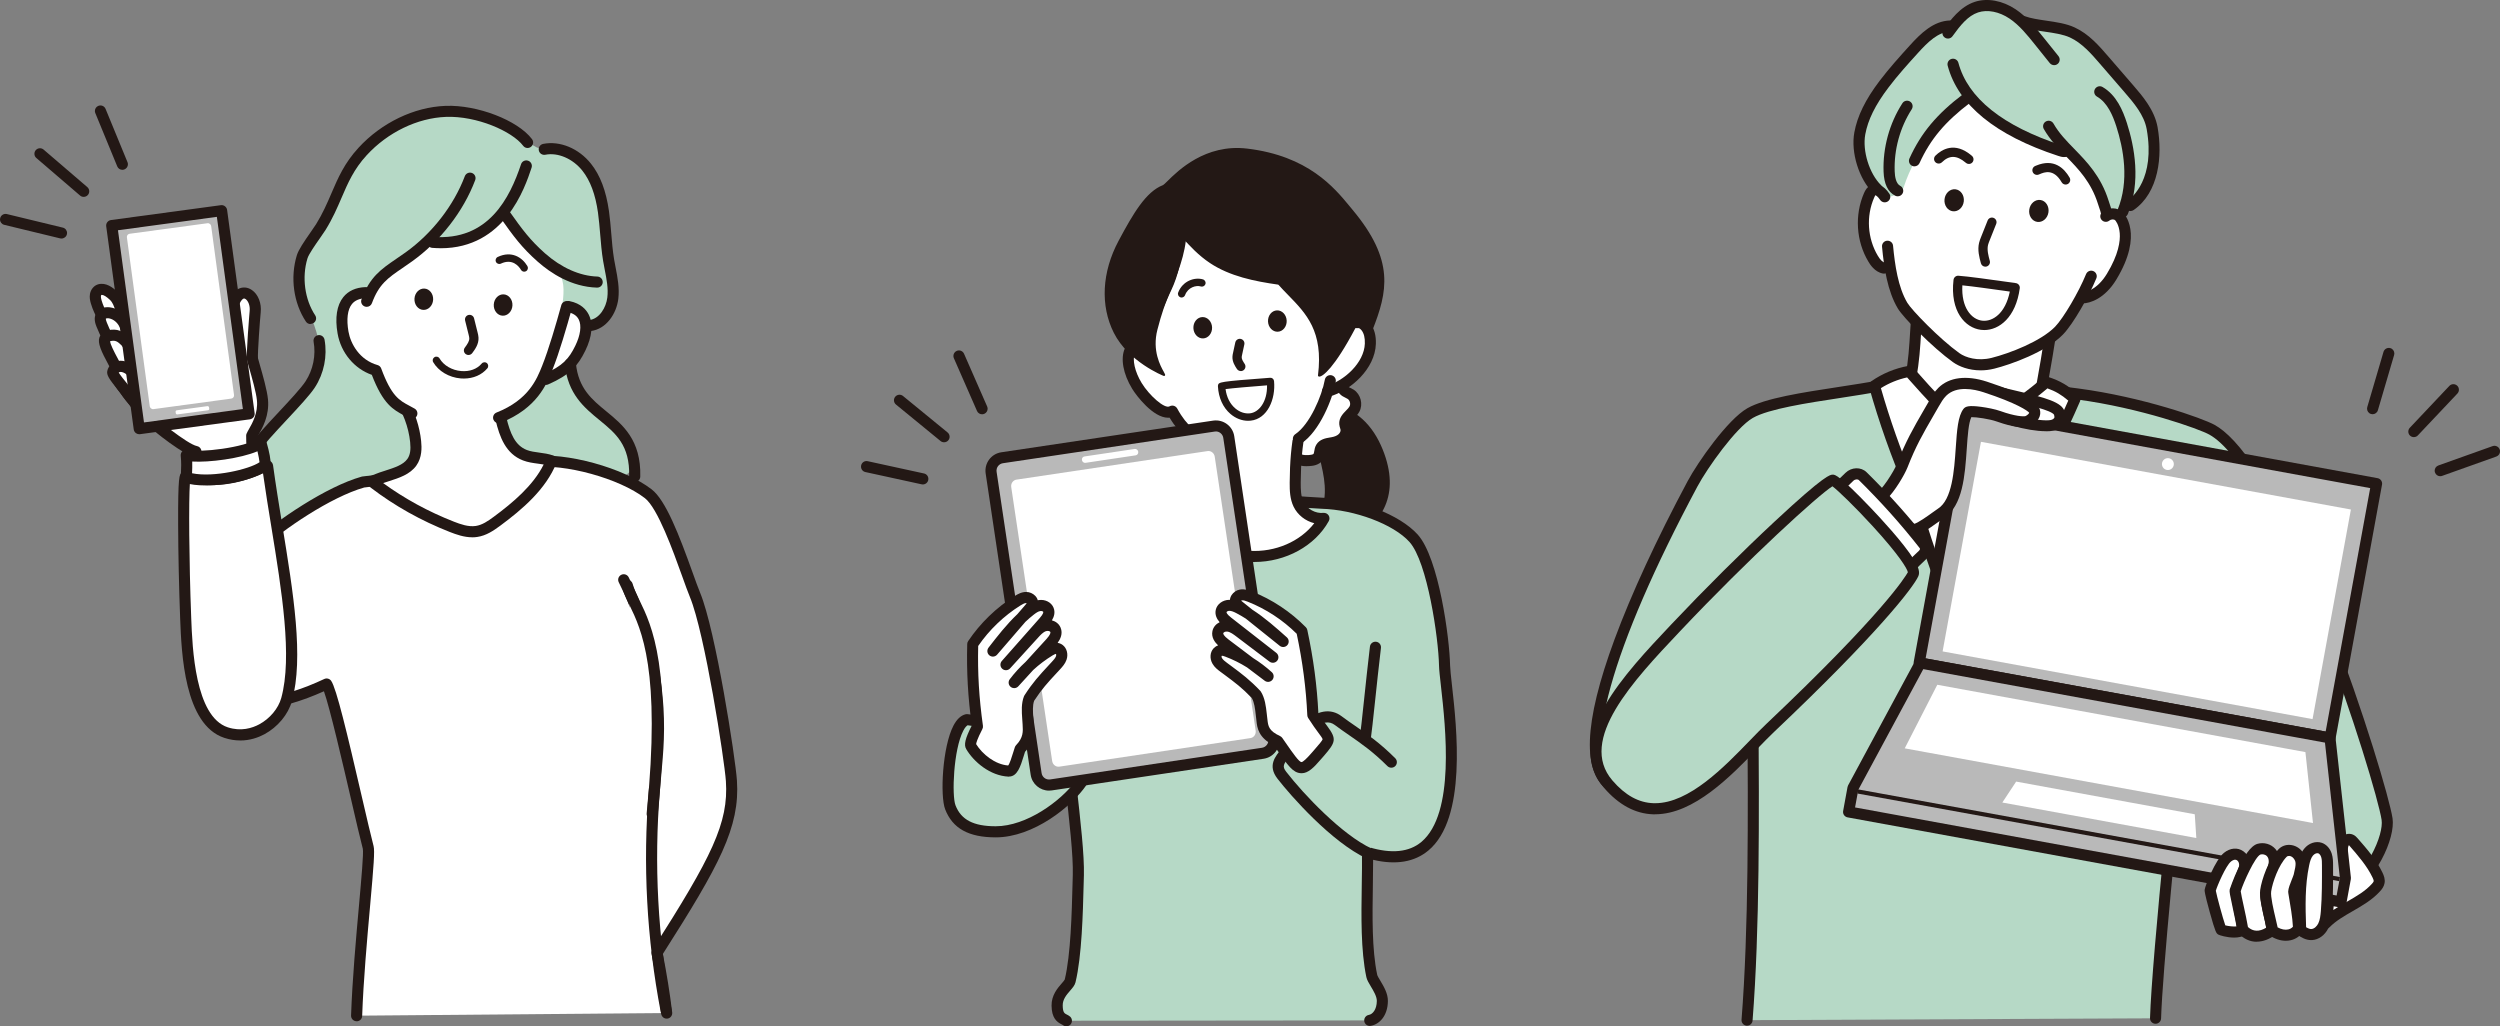 <?xml version="1.0" encoding="UTF-8"?><svg id="_レイヤー_2" xmlns="http://www.w3.org/2000/svg" viewBox="0 0 580.45 238.28"><rect x="0" y="0" width="580.45" height="238.28" fill="#808080" stroke="none"/><defs><style>.cls-1{fill:#231815;}.cls-1,.cls-2,.cls-3,.cls-4{stroke-width:0px;}.cls-2{fill:#b9b9b9;}.cls-3{fill:#fff;}.cls-4{fill:#b6d9c6;}</style></defs><g id="_レイヤー_1-2"><path class="cls-1" d="m300.84,182.58c-.5,0-.98-.29-1.18-.78-1.18-2.77-3.49-5.12-6.34-6.43-.1-.04-.17-.07-.21-.09-.06.02-.16.07-.22.1-.64.31-1.41.05-1.72-.59-.31-.64-.05-1.41.59-1.72.29-.14.73-.36,1.28-.37.6-.01,1.1.21,1.37.34,3.42,1.58,6.2,4.41,7.63,7.76.28.65-.03,1.41-.68,1.69-.16.07-.34.1-.5.1Z"/><path class="cls-3" d="m250.91,175.87c2.53,3.15,14,13.85,18.53,15.49,2.26-3.49,5.79-11.41,2.87-16.14"/><path class="cls-1" d="m269.44,192.65c-.15,0-.29-.02-.44-.08-4.91-1.77-16.61-12.79-19.1-15.89-.45-.55-.36-1.36.2-1.81.56-.44,1.37-.36,1.81.2,2.4,2.99,12.32,12.2,17.02,14.66,2.29-3.94,4.5-10.24,2.28-13.83-.37-.61-.19-1.4.42-1.77.6-.37,1.4-.19,1.77.42,1.48,2.4,1.7,5.61.65,9.54-1.05,3.95-2.98,7.1-3.54,7.98-.24.37-.65.59-1.08.59Z"/><path class="cls-1" d="m305.54,101.7c.83,8.3,7.23,16.18-7.74,28.53,3.49-.06,31.1-4.15,23.6-24.91-.97-2.69-2.36-5.25-4.35-7.31-1.98-2.05-4.59-3.57-7.42-3.95,0,1.92.04,1.45-.75,3.2-.8,1.75-.98,2.5-3.34,4.43Z"/><path class="cls-3" d="m298.53,100.9c-1.04.35-.31,2.35.74,2.69.41.14.93.15,1.14.53.15.27.06.6.07.91.01.74.6,1.38,1.29,1.66.68.28,1.45.28,2.19.23.79-.05,1.67-.2,2.11-.86.42-.63.27-1.51.66-2.16.52-.86,1.69-.95,2.68-1.14.81-.15,1.62-.44,2.24-.99.62-.55,1.01-1.4.87-2.21-.07-.4-.26-.77-.29-1.17-.11-1.39,1.56-2.19,2.24-3.41.63-1.14.23-2.73-.86-3.44-.54-.35-1.22-.51-1.63-1-.62-.73-.42-1.87-.89-2.7-.68-1.21-2.53-1.24-3.67-.44-1.14.79-2.04,2-2.43,3.34-1.49,5.11-1.83,8.59-6.45,10.16Z"/><path class="cls-1" d="m303.28,108.24c-.66,0-1.35-.08-2.02-.35-1.24-.51-2.06-1.62-2.08-2.83,0-.05,0-.1,0-.15-.11-.03-.22-.06-.33-.09-1.31-.43-2.12-1.94-2.12-3.1,0-.96.52-1.74,1.38-2.03h0c3.39-1.15,3.99-3.37,5.1-7.41.17-.6.34-1.23.53-1.89.46-1.59,1.53-3.07,2.93-4.03.97-.67,2.27-.93,3.4-.67.93.21,1.69.76,2.13,1.54.32.57.43,1.17.51,1.65.06.35.13.71.24.85.09.1.35.23.59.34.24.11.5.24.77.41,1.64,1.07,2.23,3.42,1.29,5.14-.34.62-.82,1.1-1.24,1.53-.42.43-.86.87-.84,1.16,0,.08.05.23.1.38.06.19.13.41.17.67.21,1.2-.28,2.5-1.28,3.39-.72.64-1.68,1.08-2.86,1.29-.13.02-.26.05-.39.07-.54.09-1.27.22-1.42.46-.06.11-.11.37-.15.6-.08.47-.17,1.06-.54,1.61-.86,1.29-2.49,1.39-3.1,1.43-.24.02-.49.03-.75.03Zm-3.91-6.27c.08.18.21.36.31.41.05.02.13.03.2.05.42.1,1.2.29,1.64,1.06.29.53.26,1.05.24,1.36,0,.05,0,.11,0,.16,0,.14.2.38.49.5.44.18,1.04.17,1.62.14.9-.06,1.09-.23,1.12-.29.06-.09.11-.37.15-.6.07-.44.16-.98.48-1.51.76-1.27,2.17-1.51,3.2-1.68.12-.02.24-.04.35-.06.71-.13,1.26-.36,1.62-.69.33-.29.51-.71.46-1.03-.02-.09-.05-.21-.09-.34-.08-.26-.18-.57-.21-.95-.11-1.46.86-2.44,1.57-3.17.34-.34.65-.66.82-.97.3-.55.09-1.4-.44-1.74-.12-.08-.29-.16-.47-.25-.44-.21-.99-.47-1.43-.99-.58-.67-.71-1.45-.82-2.08-.06-.33-.11-.65-.22-.83-.08-.14-.24-.24-.46-.29-.44-.1-.98.01-1.36.27-.92.64-1.62,1.6-1.92,2.64-.19.64-.36,1.26-.52,1.85-1.12,4.1-2.01,7.36-6.31,9.01Zm-.85-1.06h0,0Z"/><path class="cls-4" d="m247.58,236.99c-.61-.54-2.09-.42-2.14-3.5-.04-2.97,2.73-4.57,3.01-5.72,1.6-6.61,1.72-18.14,1.91-24.62.45-16.09-12.07-74.91,2.22-82.5,6.7-3.56,17.35-7.87,24.88-6.65,9.92,1.34,19.89,2.33,29.39,2.84,7.86.22,17.32,3.66,21.36,8.14,4.55,5.05,7.08,23.48,7.19,29.51.13,6.94,9.28,51.62-17.89,43.47.14,8.46-.79,20.31.99,28.66.26,1.22,2.48,3.59,2.45,5.8-.03,2.77-1.53,4.26-2.93,4.5"/><path class="cls-1" d="m247.58,238.28c-.3,0-.6-.1-.84-.31-.04-.03-.15-.08-.23-.12-1.2-.59-2.32-1.53-2.36-4.34-.04-2.44,1.41-4.1,2.37-5.2.26-.3.63-.72.69-.88,1.4-5.77,1.64-15.63,1.81-22.16.02-.77.04-1.49.06-2.16.12-4.4-.76-12.2-1.78-21.24-2.85-25.16-6.39-56.48,4.68-62.36,3.7-1.97,16.49-8.27,25.69-6.79,10.23,1.38,20.09,2.33,29.25,2.83,8.48.24,18.06,3.92,22.24,8.56,4.92,5.46,7.41,24.16,7.52,30.35.02.88.2,2.51.43,4.57,1.13,10.05,3.48,30.97-5.47,38.44-3.21,2.68-7.52,3.41-12.83,2.16,0,1.89-.03,3.9-.06,6.01-.11,6.94-.24,14.81,1.01,20.7.05.24.44.89.73,1.37.79,1.32,1.77,2.96,1.75,4.71-.04,3.51-2.03,5.42-3.99,5.76-.7.12-1.37-.35-1.49-1.05-.12-.7.35-1.37,1.05-1.49.88-.15,1.84-1.23,1.86-3.24.01-1.03-.76-2.33-1.39-3.37-.48-.8-.9-1.5-1.04-2.16-1.31-6.18-1.18-14.2-1.07-21.28.04-2.73.09-5.3.05-7.62,0-.41.18-.8.51-1.05.33-.25.75-.32,1.15-.21,5.2,1.56,9.28,1.15,12.12-1.22,7.89-6.59,5.64-26.57,4.56-36.18-.24-2.13-.43-3.81-.45-4.81-.12-6.24-2.67-24.02-6.86-28.67-3.7-4.11-12.68-7.49-20.44-7.71-9.27-.5-19.19-1.46-29.52-2.85-8.44-1.36-20.58,4.64-24.1,6.52-9.53,5.06-5.8,38-3.33,59.8,1.03,9.13,1.92,17.01,1.8,21.6-.02.67-.04,1.39-.06,2.15-.17,6.64-.42,16.67-1.89,22.73-.17.7-.67,1.27-1.24,1.93-.82.95-1.76,2.02-1.73,3.47.02,1.62.42,1.82.92,2.07.25.12.52.26.79.49.53.47.58,1.29.11,1.82-.25.29-.61.43-.96.43Z"/><path class="cls-3" d="m301.84,99.75c-.84,4.05-1.1,8.2-1.12,12.33,0,1.71.04,3.48.78,5.01,1.05,2.16,3.52,3.53,5.9,3.29-3.31,5.98-10.52,9.21-17.35,8.8-6.83-.41-13.18-4.05-17.95-8.95-.11-.11-.23-.24-.24-.4-.02-.25.24-.44.47-.55,1.96-.94,4.38-.78,6.15-2.05,1.9-1.37,2.44-3.95,2.59-6.28.16-2.36.21-6.01-.08-8.37,7.26-.27,20.83-12.12,20.85-2.83Z"/><path class="cls-1" d="m291.26,130.5c-.43,0-.85-.01-1.28-.04-6.66-.4-13.33-3.72-18.79-9.34-.17-.17-.55-.57-.6-1.21-.02-.36.05-1.24,1.2-1.8.99-.47,2.01-.69,3-.91,1.11-.24,2.17-.47,2.95-1.03,1.2-.86,1.88-2.61,2.06-5.32.16-2.35.2-5.9-.08-8.13-.04-.36.06-.72.3-.99.23-.27.57-.44.93-.45,2.41-.09,5.81-1.7,9.1-3.26,4.68-2.22,8.73-4.13,11.25-2.54,1.21.76,1.82,2.19,1.83,4.25,0,.09,0,.18-.03.26-.72,3.48-1.07,7.32-1.1,12.08,0,1.62.03,3.17.65,4.44.82,1.68,2.76,2.76,4.61,2.57.47-.05.94.17,1.21.57.26.4.28.91.05,1.33-3.2,5.79-10.03,9.5-17.27,9.5Zm-17.45-10.4c4.86,4.69,10.62,7.45,16.33,7.79,5.96.36,11.73-2.16,15.01-6.41-2.05-.51-3.86-1.9-4.8-3.83-.86-1.77-.92-3.73-.91-5.58.03-4.87.38-8.83,1.12-12.45-.01-.75-.14-1.64-.63-1.95-1.33-.84-5.46,1.12-8.78,2.69-3,1.42-6.09,2.88-8.75,3.35.16,2.3.11,5.19-.03,7.32-.23,3.53-1.26,5.9-3.12,7.24-1.22.87-2.59,1.17-3.91,1.45-.53.11-1.04.22-1.52.37Z"/><path class="cls-3" d="m293.8,64.89c4.74,1.17,9.92,5.26,12.32,9.5,1.41,2.49,11.2-4.71,12.14,4.8.31,3.12-4.77,10.16-9.48,11.04-1.02.19-1.37,6.22-4.95,8.85-.78.58-4.41,3.2-9.82,8.84-.7-.45-5.2-.42-5.96-.78-4.96-2.31-12.73-5.94-15.79-11.68-2.09.84-8.08-1.39-9.99-11.9-.19-1.06,3.82-1.09,3.93-2.16.46-4.36,1.53-8.66,3.17-12.73,2.65-4.02,4.22-8.63,4.54-13.49l5.19,3.41c4.51,2.96,9.24,6,14.59,6.69.35.05.88-.17.09-.39Z"/><path class="cls-1" d="m274.35,69.09c-.1,0-.2-.02-.3-.06-.44-.17-.67-.66-.5-1.11,1-2.65,3.77-3.65,5.76-3.05.45.14.71.62.57,1.07-.14.45-.61.71-1.07.57-1.09-.33-2.98.18-3.66,2.01-.13.34-.46.56-.8.56Z"/><path class="cls-1" d="m288.09,86.15c-.35,0-.69-.17-.9-.48-.46-.7-1.09-1.66-1.04-2.85.01-.33.08-.64.14-.9l.52-2.41c.13-.58.7-.95,1.28-.82.58.13.95.7.82,1.28l-.52,2.41c-.04.2-.09.39-.09.54-.02.46.27.94.69,1.58.33.5.19,1.16-.31,1.49-.18.12-.39.18-.59.18Z"/><path class="cls-1" d="m289.78,97.7c-1.44,0-2.87-.55-4.08-1.58-1.75-1.49-2.78-3.77-2.92-6.41,0-.07,0-.14.01-.21.16-.81.17-.89,12.11-1.79.46-.04.87.31.91.77.4,4.19-1.52,8.77-5.43,9.19-.2.02-.4.03-.61.03Zm-5.23-7.36c.24,1.86,1.03,3.44,2.26,4.48,1.02.87,2.22,1.27,3.4,1.15,2.1-.23,4.05-2.69,3.97-6.5-3.93.3-8.06.66-9.63.87Z"/><ellipse class="cls-1" cx="296.57" cy="74.57" rx="2.17" ry="2.48" transform="translate(-2.53 10.89) rotate(-2.1)"/><ellipse class="cls-1" cx="279.25" cy="76.12" rx="2.17" ry="2.48" transform="translate(-2.6 10.26) rotate(-2.1)"/><path class="cls-1" d="m301.46,103.16c-.42,0-.82-.2-1.07-.57-.39-.59-.23-1.39.36-1.79,3.35-2.24,6.18-8.9,6.85-12.64.12-.7.79-1.16,1.49-1.04.7.13,1.17.79,1.04,1.49-.74,4.13-3.78,11.55-7.96,14.33-.22.15-.47.22-.71.22Z"/><path class="cls-1" d="m281.32,105.03c-.24,0-.48-.07-.7-.21-.51-.33-1.06-.63-1.64-.94-2.19-1.18-4.87-2.63-7.43-6.91-.12.01-.23.02-.35.02-3.46,0-7.35-5.1-8.33-6.72-2.11-3.45-2.76-7.05-1.7-9.38.63-1.39,1.8-2.27,3.39-2.54.7-.12,1.37.35,1.49,1.05.12.7-.35,1.37-1.05,1.49-.74.13-1.21.47-1.48,1.07-.68,1.5-.04,4.37,1.56,6.98,1.72,2.82,5.3,6.06,6.47,5.4.3-.17.66-.21.99-.12.33.1.61.32.78.62,2.34,4.32,4.66,5.57,6.91,6.78.6.32,1.22.66,1.82,1.04.6.39.77,1.18.38,1.78-.25.38-.66.59-1.08.59Z"/><path class="cls-1" d="m274.24,54.51c2.03,2.36,4.2,4.64,6.79,6.37,4.5,3.01,9.97,4.18,15.87,5.01,4.88,5.46,10.85,9.05,9.32,21.27-.04.33,2.56-.26,8.31-11.19,1.88.1,2.46-.59,3.89.63,3.61-9.2,5.04-16.23-4.55-27.72-3.56-4.27-9.38-12.38-24.37-14.17-11.69-1.4-18.36,8.06-19.4,8.46-3.92,1.51-6.8,6.46-10.22,12.85-4.28,8-3.87,15.68-1.1,21.17,3.33,6.61,11.22,9.81,11.42,9.88.78.27-3.42-3.94-1.69-10.58.93-3.55,1.69-6,3.28-9.31,1.59-3.31,2.82-8.45,2.45-12.67Z"/><path class="cls-1" d="m306.3,87.44s-.07,0-.1-.01c-.13-.04-.21-.16-.19-.29,1.28-10.23-2.72-14.32-6.95-18.66-.75-.77-1.52-1.56-2.26-2.39-5.51-.78-11.24-1.93-15.89-5.03-2.55-1.7-4.66-3.91-6.41-5.92.22,4.3-1.07,9.13-2.51,12.13-1.56,3.25-2.32,5.67-3.26,9.27-1.27,4.88.72,8.45,1.48,9.8.29.53.39.7.26.87-.04.05-.14.13-.32.06-.08-.03-8.15-3.26-11.54-9.99-3.18-6.32-2.78-14.1,1.1-21.36,3.42-6.4,6.36-11.42,10.33-12.95.15-.06.56-.47,1.04-.94,2.4-2.38,8.79-8.69,18.47-7.53,14.18,1.69,20.23,9.05,23.85,13.44.23.28.45.55.66.8,9.82,11.76,8.1,19,4.59,27.93l-.11.28-.23-.19c-.91-.77-1.42-.72-2.27-.63-.38.04-.81.08-1.35.06-4.91,9.31-7.59,11.25-8.36,11.25Zm-32.34-33.58l.44.51c1.81,2.11,4.03,4.52,6.75,6.33,4.59,3.07,10.3,4.21,15.79,4.98h.08s.05.07.05.07c.75.84,1.54,1.65,2.3,2.43,4.28,4.38,8.32,8.52,7.09,18.8.74-.29,3.37-2.53,7.88-11.11l.06-.12h.14c.58.04,1.03,0,1.43-.05.82-.08,1.44-.15,2.36.55,3.38-8.67,4.95-15.77-4.62-27.23-.21-.25-.43-.52-.66-.8-3.57-4.34-9.55-11.62-23.57-13.29-9.47-1.13-15.53,4.86-18.11,7.41-.66.66-.97.95-1.19,1.03-3.83,1.47-6.72,6.43-10.11,12.75-3.82,7.14-4.22,14.78-1.1,20.97,2.93,5.82,9.37,8.94,10.94,9.63-.03-.05-.06-.11-.09-.17-.77-1.39-2.83-5.07-1.52-10.12.94-3.62,1.71-6.06,3.29-9.35,1.49-3.1,2.82-8.18,2.43-12.55l-.06-.67Z"/><path class="cls-1" d="m308.23,92.16c-.56,0-1.08-.37-1.24-.94-.19-.68.21-1.39.9-1.59,4.22-1.17,8.84-5.41,9-9.85.05-1.35-.21-2.39-.76-3.09-.52-.66-1.48-.97-2.06-.65-.62.34-1.41.11-1.75-.51-.34-.62-.11-1.41.51-1.75,1.67-.92,4.01-.34,5.31,1.32.94,1.19,1.38,2.8,1.31,4.77-.2,5.75-5.8,10.83-10.88,12.24-.12.03-.23.05-.35.05Z"/><path class="cls-1" d="m309.04,68.11c-.05,0-.1,0-.16,0-6.48-.79-11.68-2.55-15.88-5.37-4.33-2.91-7.59-6.95-10.74-10.86-.45-.55-.36-1.36.19-1.81.55-.45,1.36-.36,1.81.2,3.03,3.76,6.16,7.65,10.17,10.34,3.86,2.59,8.68,4.21,14.76,4.95.71.09,1.21.73,1.12,1.43-.08.65-.63,1.13-1.28,1.13Z"/><path class="cls-1" d="m266.25,84.01c-.7,0-1.27-.56-1.29-1.26-.13-5.46,2-10.53,4.06-15.43,1.9-4.53,3.7-8.81,3.88-13.39.03-.71.61-1.27,1.34-1.24.71.03,1.26.63,1.24,1.34-.19,5.04-2.17,9.74-4.07,14.28-2.04,4.86-3.97,9.45-3.86,14.37.02.71-.55,1.3-1.26,1.32-.01,0-.02,0-.03,0Z"/><path class="cls-4" d="m224.49,167.09c-4.06,1-5.15,16.99-3.85,20.36,1.54,3.97,4.94,5.68,10.53,5.68,8.27,0,16.94-7.05,19.99-11.58.7-1.04-15.1-13.27-26.67-14.46Z"/><path class="cls-1" d="m231.18,194.42h0c-6.28,0-10.01-2.07-11.73-6.51-1.22-3.14-.63-14.54,1.92-19.43.77-1.48,1.72-2.37,2.82-2.64.14-.04.29-.05.44-.03,10.94,1.12,26.38,12.17,27.68,14.93.36.76.07,1.32-.07,1.53-3.3,4.9-12.27,12.15-21.05,12.15Zm-6.53-26.02c-.2.12-.57.43-1,1.27-2.27,4.37-2.69,15.01-1.8,17.31,1.3,3.36,4.18,4.86,9.33,4.86h0c7.18,0,15.09-5.85,18.48-10.41-2.31-2.55-15.14-11.87-25.01-13.04Z"/><path class="cls-1" d="m315.32,182.38c-.11,0-.22-.01-.33-.04-.69-.18-1.1-.89-.91-1.58,1.15-4.32,1.79-10.34,2.67-18.68.37-3.53.8-7.53,1.32-11.95.08-.71.73-1.21,1.43-1.13.71.08,1.21.72,1.13,1.43-.52,4.41-.95,8.4-1.32,11.92-.9,8.45-1.54,14.56-2.75,19.07-.15.58-.67.96-1.24.96Z"/><rect class="cls-2" x="235.04" y="102.18" width="55.79" height="76.82" rx="3.03" ry="3.03" transform="translate(543.76 240.79) rotate(171.5)"/><path class="cls-1" d="m243.57,183.57c-2.1,0-3.95-1.54-4.27-3.68l-10.45-69.97c-.35-2.36,1.28-4.56,3.63-4.91l49.18-7.35c2.36-.35,4.56,1.28,4.91,3.63h0l10.45,69.97c.17,1.14-.11,2.28-.8,3.21-.69.93-1.69,1.53-2.83,1.7l-49.18,7.35c-.22.03-.43.05-.64.05Zm38.73-83.39c-.09,0-.17,0-.26.02l-49.18,7.35c-.95.14-1.61,1.03-1.47,1.98l10.45,69.97c.14.95,1.03,1.61,1.98,1.47l49.18-7.35c.46-.07.87-.31,1.15-.69.28-.37.39-.83.32-1.3l-10.45-69.97c-.13-.86-.88-1.49-1.73-1.49Z"/><path class="cls-3" d="m282.04,106.05l9.5,63.57c.13.85-.41,1.63-1.21,1.75l-44.38,6.63c-.79.12-1.54-.47-1.66-1.32l-9.5-63.57c-.13-.85.41-1.63,1.21-1.75l44.38-6.63c.79-.12,1.54.47,1.66,1.32Z"/><rect class="cls-3" x="251.15" y="105.07" width="13.2" height="1.5" rx=".7" ry=".7" transform="translate(528.3 172.41) rotate(171.5)"/><path class="cls-4" d="m323.03,176.96c-4.82-4.82-8.57-6.81-12.35-9.66-3.64-2.74-7.95,1.63-10.51,5.33-2.09,3.02-4.79,4.47-2.55,7.37,3.49,4.52,12.79,14.73,20.32,18.2"/><path class="cls-1" d="m317.94,199.49c-.18,0-.36-.04-.54-.12-8.22-3.8-17.8-14.7-20.8-18.58-2.34-3.03-.54-5.17,1.05-7.05.49-.58.99-1.17,1.46-1.84,1.55-2.24,4.68-6.1,8.22-6.67,1.5-.24,2.88.11,4.13,1.04,1.06.79,2.1,1.52,3.21,2.28,2.83,1.95,5.75,3.97,9.28,7.5.5.5.5,1.32,0,1.82-.5.5-1.32.5-1.82,0-3.36-3.36-6.19-5.31-8.92-7.2-1.13-.78-2.19-1.51-3.29-2.34-.67-.5-1.38-.69-2.17-.56-1.86.3-4.3,2.39-6.51,5.59-.54.78-1.11,1.45-1.61,2.04-1.72,2.03-1.97,2.54-.98,3.81,4.02,5.2,12.95,14.64,19.84,17.82.65.3.93,1.06.63,1.71-.22.47-.68.75-1.17.75Z"/><path class="cls-3" d="m234.22,179.03c-3.9-.17-7.29-3.22-8.78-5.75-.3-.51.09-1.86,1.51-4.61-.9-6.44-1.28-12.35-1.1-19.11,2.71-4.03,6.28-7.49,10.4-10.08.62-.39,1.29-.77,2.02-.76s1.5.57,1.47,1.29c-.02.47-.34.86-.64,1.22-2.85,3.31-5.7,6.61-8.55,9.92,2.63-3.38,5.29-6.8,8.66-9.44.64-.5,1.34-.99,2.15-1.12s1.74.21,2.06.97c.4.97-.34,2-1.03,2.78-2.94,3.32-5.88,6.65-8.81,9.97,2.17-2.38,4.34-4.76,6.5-7.14.69-.75,1.42-1.54,2.38-1.87.97-.33,2.23-.02,2.61.93.43,1.05-.4,2.17-1.16,3.01-2.81,3.08-5.62,6.15-8.43,9.23,2.26-2.96,5.07-5.48,8.25-7.41.52-.31,1.1-.62,1.7-.51.2.04.38.12.54.24.58.44.68,1.3.45,1.99s-.75,1.24-1.24,1.77c-2.65,2.87-4.11,4.34-6.21,7.58-.66,1.68-.36,3.77-.26,5.57.1,1.8.44,3.83-1.84,6.2-.76,2.24-1.38,5.18-2.63,5.13Z"/><path class="cls-1" d="m234.27,180.32s-.07,0-.1,0h0c-4.29-.19-8.1-3.44-9.83-6.39-.59-1-.27-2.41,1.29-5.48-.9-6.61-1.23-12.46-1.06-18.92,0-.24.08-.48.22-.68,2.8-4.17,6.53-7.78,10.78-10.45.75-.47,1.62-.97,2.72-.96.77,0,1.54.35,2.07.9.29.3.49.65.59,1.03.07-.02.14-.03.21-.04,1.48-.23,2.93.5,3.44,1.74.47,1.12.11,2.17-.37,2.96.88.24,1.65.8,2.03,1.72.56,1.37-.07,2.65-.7,3.51.03,0,.07.01.1.02.39.07.77.24,1.08.48.97.74,1.33,2.15.88,3.44-.33.93-.95,1.61-1.5,2.21l-.77.83c-2.14,2.31-3.44,3.72-5.24,6.46-.4,1.12-.29,2.58-.19,3.99.02.31.04.62.06.92,0,.14.02.28.03.43.11,1.7.26,4.02-2.02,6.52-.11.33-.22.68-.32,1.02-.72,2.32-1.46,4.72-3.39,4.72Zm-7.63-7.55c1.44,2.34,4.39,4.73,7.44,4.96.37-.45.83-1.96,1.12-2.89.14-.46.28-.92.43-1.35.06-.18.16-.34.29-.48,1.7-1.77,1.61-3.16,1.51-4.78,0-.15-.02-.31-.03-.46-.02-.29-.04-.58-.06-.88-.12-1.67-.25-3.56.41-5.23.03-.08.07-.16.12-.23,1.95-3.01,3.4-4.57,5.58-6.93l.76-.82c.42-.46.82-.89.97-1.32.09-.26.03-.49,0-.54-.07,0-.25.02-.79.35-1.59.97-3.11,2.11-4.49,3.38l-3.47,3.8c-.46.51-1.25.56-1.78.12-.53-.44-.62-1.22-.2-1.77,1.11-1.46,2.34-2.8,3.68-4.03l4.82-5.28c.99-1.09.98-1.52.92-1.66-.07-.18-.56-.34-1.01-.19-.68.23-1.3.91-1.84,1.51l-6.5,7.14c-.48.52-1.29.56-1.81.09-.53-.47-.57-1.28-.11-1.81l8.81-9.97c.91-1.03.83-1.38.81-1.44-.04-.1-.34-.24-.67-.19-.48.07-.97.4-1.56.86-.66.52-1.29,1.06-1.9,1.64l-6.58,7.63c-.46.53-1.25.6-1.79.16-.54-.44-.63-1.23-.2-1.79,2.07-2.67,4.19-5.4,6.71-7.79l1.88-2.18c.06-.07.19-.22.27-.34-.05-.02-.1-.04-.15-.04-.38,0-.87.29-1.31.56-3.84,2.41-7.23,5.66-9.8,9.4-.15,6.29.19,12.02,1.1,18.52.04.26,0,.53-.13.77-1.23,2.39-1.43,3.24-1.45,3.51Z"/><path class="cls-3" d="m305.67,175.46c4.18-4.83,3.14-3.07-.87-9.44-.3-6.5-1.15-12.89-2.56-19.5-3.41-3.47-7.54-6.21-12.07-8-.68-.27-1.41-.52-2.12-.38-.72.14-1.37.83-1.21,1.54.1.46.49.78.86,1.08,3.41,2.73,6.82,5.46,10.22,8.18-3.2-2.85-6.44-5.72-10.25-7.69-.72-.38-1.5-.73-2.32-.7-.82.02-1.67.53-1.84,1.33-.22,1.02.7,1.9,1.52,2.55,3.5,2.73,6.99,5.46,10.49,8.19-2.57-1.94-5.13-3.89-7.7-5.83-.81-.62-1.67-1.25-2.68-1.4s-2.2.39-2.4,1.39c-.23,1.11.79,2.06,1.69,2.74,3.32,2.51,6.65,5.02,9.97,7.53-2.76-2.49-5.99-4.46-9.47-5.78-.57-.21-1.2-.41-1.76-.19-.19.07-.36.19-.49.34-.49.54-.43,1.4-.07,2.04.36.63.96,1.08,1.54,1.51,3.13,2.34,4.83,3.51,7.49,6.31.96,1.53,1.05,3.64,1.28,5.43s.1,3.7,3.72,5.37c4.85,6.96,5.08,7.92,9.01,3.38Z"/><path class="cls-1" d="m302.17,179.52s-.1,0-.15,0c-1.84-.1-3.02-1.81-5.62-5.56l-.6-.87c-3.64-1.81-3.9-4.08-4.08-5.76-.02-.16-.03-.31-.05-.46-.04-.3-.07-.61-.11-.92-.16-1.41-.33-2.86-.92-3.89-2.27-2.37-3.8-3.51-6.33-5.39l-.91-.67c-.66-.49-1.4-1.04-1.89-1.91-.68-1.18-.58-2.64.24-3.54.27-.29.61-.53.98-.67.03-.01.06-.02.1-.03-.78-.73-1.63-1.87-1.33-3.32.2-.97.86-1.67,1.68-2.07-.61-.69-1.16-1.66-.91-2.85.28-1.32,1.57-2.3,3.07-2.34.07,0,.15,0,.22,0,.04-.39.17-.77.4-1.12.42-.64,1.11-1.11,1.87-1.26,1.06-.21,2.03.12,2.85.44,4.67,1.85,8.99,4.71,12.51,8.3.17.17.29.39.34.63,1.42,6.64,2.26,12.98,2.57,19.37.82,1.29,1.5,2.2,2.05,2.94,2.27,3.06,2,3.74-.89,7.07l-.59.67c-1.62,1.88-2.91,3.22-4.47,3.22Zm-18.45-27.25s-.06,0-.08.01c-.04.05-.05.3.09.53.23.4.7.75,1.19,1.12l.91.67c2.58,1.92,4.29,3.19,6.76,5.78.06.06.11.13.16.2.96,1.53,1.17,3.41,1.36,5.07.03.3.07.59.1.88.02.17.04.34.06.51.17,1.53.29,2.64,2.93,3.86.21.1.38.24.52.43l.8,1.15c1.58,2.28,3.07,4.43,3.65,4.46,0,0,0,0,.01,0,.34,0,1.19-.78,2.53-2.33h0l.59-.68c.9-1.03,1.74-2,1.78-2.3-.02-.21-.54-.92-1.01-1.54-.58-.79-1.38-1.87-2.34-3.39-.12-.19-.19-.4-.2-.63-.28-6.24-1.09-12.44-2.46-18.92-3.22-3.2-7.14-5.77-11.36-7.44-.48-.19-1.02-.39-1.4-.31-.05,0-.1.04-.14.07.1.09.26.22.34.28l2.25,1.8c2.91,1.88,5.5,4.18,8.02,6.43.52.46.58,1.26.13,1.79-.45.53-1.24.61-1.79.17l-7.86-6.3c-.71-.45-1.43-.88-2.17-1.26-.66-.35-1.21-.57-1.69-.56-.33,0-.6.21-.62.31-.01.06-.03.42,1.06,1.26l10.49,8.19c.56.44.66,1.24.23,1.8-.43.56-1.23.67-1.8.24l-7.7-5.83c-.65-.49-1.38-1.05-2.09-1.15-.46-.07-.91.18-.95.37-.03.14.03.57,1.21,1.46l5.71,4.31c1.54.96,2.99,2.06,4.35,3.29.51.46.57,1.24.13,1.78-.44.53-1.22.62-1.77.21l-4.11-3.1c-1.6-1-3.29-1.84-5.04-2.5-.44-.17-.66-.21-.77-.21Z"/><path class="cls-4" d="m500.48,236.43c.41-13.96,5.95-67.62,8.53-88.67-1.3,74.65,32.44,61.97,33.92,61.03,7.83-5.01,11.91-14.54,11.3-18.6-1.26-8.39-23.79-81.04-40.66-90.41-2.76-1.53-16.75-6.39-31.24-8.31-9.64-1.28-19.33-2.17-29.04-2.65-5.94-.3-12.57-1.68-16.53.69-8.75,1.8-24.8,3.21-30.42,6.41-4.27,2.44-11.07,12.12-13.39,16.46-6.68,12.5-32.1,61.42-18.61,70.29,2.81,1.85,7.07,6.97,32.61-35.92-.05,25.62.85,62.61-1.31,90.11"/><path class="cls-1" d="m405.63,238.14s-.07,0-.1,0c-.71-.06-1.24-.68-1.18-1.38,1.67-21.17,1.51-47.61,1.37-70.94-.03-5.04-.06-9.88-.07-14.43-17.3,28.5-23.84,32.89-27.28,33.64-2.17.48-3.55-.47-4.46-1.1-.1-.07-.19-.13-.28-.19-6.39-4.2-5.98-15.75,1.24-35.31,3.89-10.52,9.74-23.2,16.94-36.67,2.43-4.54,9.34-14.38,13.89-16.97,4.1-2.34,12.8-3.66,21.22-4.95,3.46-.53,6.74-1.03,9.37-1.56,3.41-1.92,8.29-1.48,13.01-1.06,1.34.12,2.73.24,4.05.31,9.71.48,19.51,1.38,29.15,2.66,14.98,1.99,28.92,6.93,31.69,8.46,5.14,2.86,13.96,13.19,26.76,46.23,7.88,20.33,13.9,40.76,14.55,45.11.68,4.57-3.61,14.58-11.88,19.87-1.14.73-9.22,3.66-17.47-.95-5.63-3.14-10.05-9.06-13.14-17.59-2.45-6.76-4.06-15.18-4.82-25.17-2.73,24.96-6.11,59.6-6.43,70.3-.02.71-.61,1.27-1.32,1.25-.71-.02-1.27-.61-1.25-1.32.41-13.82,5.9-67.32,8.54-88.79.08-.68.69-1.17,1.37-1.13.68.05,1.21.62,1.2,1.31-.38,22,2.2,50.03,16.69,58.65,7.76,4.61,15.2,1.3,15.26,1.26,7.52-4.81,11.21-13.95,10.71-17.31-.64-4.25-6.59-24.4-14.4-44.56-9.77-25.22-18.87-41.17-25.61-44.91-2.32-1.29-16-6.2-30.78-8.16-9.57-1.27-19.3-2.16-28.94-2.64-1.37-.07-2.78-.19-4.15-.32-4.4-.39-8.95-.8-11.66.82-.12.07-.26.13-.4.16-2.73.56-6.12,1.08-9.7,1.63-7.81,1.19-16.65,2.54-20.34,4.64-3.9,2.22-10.56,11.59-12.89,15.95-20.09,37.59-27.2,63.24-19.04,68.61.11.07.21.14.32.22.77.53,1.37.94,2.45.71,4.83-1.06,14.26-13.32,28.01-36.43.3-.5.89-.74,1.45-.58.56.15.95.66.94,1.24-.01,5.84.03,12.26.07,19.05.14,23.38.29,49.88-1.38,71.15-.05.67-.62,1.19-1.28,1.19Z"/><path class="cls-3" d="m476.88,70.76c-.09,3.88-3.09,20.65-3.35,21.46-.28.86-5.46,3.65-14.94,12.2-.36.33-.78.67-1.26.66-.51,0-.93-.39-1.29-.75-3.98-3.96-7.79-8.09-11.43-12.36-.54-.63-1.08-1.29-1.32-2.08-.24-.81.22-1.68.38-2.51,1.08-5.61.93-10.42,1.71-18.83,4.73,2.24,7.16,6.15,12.36,6.81,5.2.65,14.04-2.42,19.14-4.6Z"/><path class="cls-1" d="m457.34,106.37h-.02c-1.07-.01-1.79-.73-2.18-1.12-3.98-3.97-7.85-8.15-11.5-12.44-.56-.66-1.25-1.47-1.57-2.55-.28-.93-.02-1.8.19-2.5.07-.23.13-.44.17-.63.66-3.42.85-6.53,1.09-10.47.14-2.37.31-5.05.61-8.24.04-.42.28-.79.64-1,.37-.21.81-.22,1.19-.05,1.96.93,3.51,2.09,5,3.22,2.22,1.67,4.13,3.11,6.96,3.47,4.52.57,12.5-1.96,18.47-4.51.4-.17.86-.13,1.23.12.36.24.58.66.57,1.09-.09,3.89-3.09,20.83-3.41,21.83-.24.73-.93,1.24-3.01,2.77-2.46,1.81-6.58,4.83-12.3,10-.39.35-1.1,1-2.11,1Zm-10.84-35.75c-.19,2.32-.32,4.36-.43,6.21-.25,4.03-.44,7.22-1.13,10.8-.06.31-.14.59-.23.87-.12.39-.25.83-.19,1.03.17.56.64,1.12,1.07,1.62,3.6,4.23,7.43,8.36,11.36,12.28.18.18.31.29.39.35.08-.05.21-.15.39-.31,5.82-5.25,10-8.32,12.5-10.16.93-.68,1.82-1.33,2.12-1.63.38-1.66,2.49-13.45,3.09-18.94-4.29,1.7-12.53,4.56-17.85,3.89-3.51-.44-5.89-2.23-8.19-3.97-.92-.69-1.86-1.4-2.89-2.04Z"/><path class="cls-3" d="m470.89,114.34c-4.17,10.71-9.3,21.09-15.3,32.13-.14.25-4.21-6.59-12.29-33.49,1.68-3.7,4.32-6.96,7.59-9.38,2.43-1.8,5.54-3.16,8.44-2.31,1.53.45,2.83,1.46,4.05,2.5,3.14,2.69,6.16,5.96,7.52,10.55Z"/><path class="cls-1" d="m455.58,147.76s-.09,0-.13,0c-.64-.07-1.3-.14-4.34-7.67-1.81-4.5-4.86-12.79-9.04-26.74-.09-.3-.07-.62.06-.9,1.77-3.91,4.54-7.33,7.99-9.88,2.35-1.73,5.91-3.58,9.56-2.51,1.82.53,3.29,1.7,4.52,2.76,2.87,2.46,6.37,5.94,7.92,11.16.08.27.07.57-.03.83-3.8,9.78-8.54,19.73-15.37,32.28-.23.42-.67.68-1.15.68Zm-10.9-34.68c5.51,18.29,9.19,27.27,10.87,30.77,6.1-11.34,10.45-20.55,13.98-29.56-1.42-4.34-4.47-7.36-6.99-9.52-1.03-.88-2.24-1.86-3.57-2.24-2.78-.81-5.78.98-7.32,2.11-2.98,2.2-5.38,5.11-6.98,8.44Z"/><path class="cls-3" d="m443.26,86.23c-2.88.52-5.65,1.67-8.05,3.35,2.28,8.11,5.1,16.07,8.43,23.81,5.04-3.54,9.89-7.35,14.52-11.42-5.39-5.26-10.54-10.77-14.9-15.74Z"/><path class="cls-1" d="m443.64,114.67c-.12,0-.24-.02-.35-.05-.37-.11-.68-.37-.83-.73-3.34-7.76-6.19-15.83-8.48-23.97-.15-.53.05-1.09.5-1.4,2.55-1.78,5.51-3.01,8.56-3.56.45-.08.9.08,1.2.42,4.76,5.43,9.88,10.84,14.83,15.67.26.25.4.6.39.96,0,.36-.17.7-.44.93-4.65,4.08-9.57,7.95-14.63,11.5-.22.15-.48.23-.74.23Zm-6.93-24.54c2.07,7.21,4.59,14.36,7.49,21.28,4.15-2.97,8.2-6.16,12.07-9.5-4.51-4.45-9.14-9.35-13.48-14.28-2.14.47-4.22,1.32-6.08,2.49Z"/><path class="cls-3" d="m475.08,88.71c2.79.89,4.52,1.97,6.68,3.95-3.33,7.74-7.18,15.25-11.49,22.49-4.53-4.17-8.84-8.59-12.89-13.23,6.04-4.5,12.73-8.86,17.7-13.21Z"/><path class="cls-1" d="m470.27,116.44c-.32,0-.63-.12-.87-.34-4.55-4.19-8.92-8.67-12.99-13.33-.24-.27-.35-.63-.31-.98.04-.36.22-.68.51-.9,2.03-1.51,4.15-3.02,6.2-4.48,4.2-2.99,8.16-5.81,11.42-8.66.34-.3.81-.4,1.24-.26,2.86.92,4.8,2.06,7.16,4.23.4.37.53.96.31,1.46-3.35,7.77-7.24,15.38-11.57,22.64-.2.33-.54.56-.92.61-.06,0-.12.01-.19.01Zm-11-14.32c3.39,3.82,6.98,7.51,10.7,11,3.79-6.48,7.23-13.23,10.24-20.11-1.6-1.37-2.96-2.17-4.84-2.84-3.24,2.77-7.05,5.48-11.06,8.34-1.66,1.18-3.37,2.4-5.03,3.62Z"/><path class="cls-3" d="m483.96,68.28c-1.28,3.92-1.8,4.13-4.73,7.03-1.59,1.56-3.54,2.69-5.47,3.79-2,1.15-4.01,2.3-6.01,3.45-1.69.97-3.41,1.95-5.31,2.39-1.9.44-4.03.28-5.59-.88-2.16-1.42-4.15-2.97-6.12-4.54-2.74-2.2-5.45-4.47-7.68-7.19-2.23-2.71-3.98-5.91-4.52-9.38-2-.85-3.34-2.44-4.11-4.19-.76-1.75-1.02-3.68-1.19-5.59-.14-1.51-.23-3.04.01-4.53.25-1.49.86-2.97,1.95-4.1,1.67-1.63,2.47-3.93,3.34-6.09,2.75-6.8,6.78-13.08,11.81-18.42,2.34-2.49,5.21-4.91,8.63-5.03,2.47-.09,4.81,1.06,7.02,2.17,3.77,1.91,7.57,3.83,10.94,6.38,3.76,2.85,6.9,6.41,9.9,10.05,1.44,1.74,2.86,3.52,3.87,5.54.75,1.5-.97,6.94,1.03,9.67,2.55,3.48,2.26,5.64.98,9.76-1.27,4.12-5.45,9.75-8.76,9.71Z"/><path class="cls-4" d="m472.51,6.18c2.65-.2,5.42-.39,7.85.68,1.4.61,2.59,1.6,3.74,2.61,3.85,3.37,7.43,7.05,10.7,10.98,1.25,1.51,2.47,3.08,3.25,4.88,1.08,2.52,2.71,7.92,2.6,10.67-.29,6.83-7.03,11.73-7.54,13.42-.85-.28-3.69-.06-4.43.45-.67-5.81-3.27-12.48-8.68-14.7-9.66-1.61-16.69-5.65-22.9-12.97-5.85,5.41-12.3,12.5-15.11,21.3-.35,1.11-2.95,2.47-3.37,2.02-2.52-2.69-5.94-3.64-6.76-10.29-1.56-12.65,16.56-27.9,17.71-28.37,1.04-.43,2.29-.49,3.34.52,2.56-7.22,10.98-6.76,14.79-4.14,1.51,1.04,2.8,3.08,4.82,2.92Z"/><path class="cls-1" d="m437.41,63.53c-.08,0-.16,0-.24-.02-1.92-.36-3.02-2.17-3.37-2.77-2.85-4.74-3.23-10.84-1.01-15.91.29-.66.69-1.39,1.5-1.8,1.44-.73,3.08,0,4.38,1.94.4.59.24,1.39-.35,1.79s-1.39.24-1.79-.35c-.52-.78-.98-1.06-1.11-1.08,0,.01-.09.11-.27.54-1.9,4.31-1.57,9.5.86,13.54.57.96,1.11,1.47,1.64,1.57.7.13,1.16.8,1.03,1.5-.11.62-.66,1.05-1.26,1.05Z"/><path class="cls-1" d="m483.53,70.43c-.15,0-.28,0-.4-.02-.71-.08-1.21-.72-1.13-1.43.08-.71.72-1.21,1.43-1.13.62.07,3.42-.44,5.75-4.28,2.73-4.51,3.13-7.62,2.98-9.44-.17-2.05-1.04-2.97-1.05-2.98-.31-.3-.95-.27-1.37.07-.55.45-1.36.36-1.81-.19-.45-.55-.36-1.36.19-1.81,1.44-1.16,3.54-1.13,4.78.08.2.2,4.92,4.96-1.53,15.61-2.67,4.41-6.09,5.53-7.85,5.53Z"/><path class="cls-1" d="m459.87,85.99c-2.72,0-4.99-.88-6.42-1.9-4.75-3.39-11.56-10.36-12.82-12.48-2.42-4.07-3.21-9.53-3.66-14.32-.07-.71.45-1.34,1.16-1.4.71-.06,1.34.45,1.4,1.16.43,4.51,1.16,9.62,3.31,13.25.98,1.66,7.47,8.39,12.1,11.7,1.42,1.02,4.24,1.91,7.48,1.09,4.11-1.03,11.42-3.82,14.74-7.24,1.94-2,5.49-8.04,7.18-12.2.27-.66,1.02-.98,1.68-.71.66.27.98,1.02.71,1.68-1.64,4.02-5.36,10.58-7.72,13.02-3.97,4.11-12.18,7-15.96,7.95-1.11.28-2.18.4-3.19.4Z"/><path class="cls-1" d="m479.27,36.47c-.52,0-.98-.13-1.41-.28-14.58-4.78-23.21-11.83-25.65-20.94-.18-.69.22-1.39.91-1.58.69-.18,1.39.22,1.58.91,2.2,8.22,10.27,14.67,23.97,19.16.18.06.49.16.64.15.71-.07,1.34.46,1.4,1.16.07.71-.46,1.33-1.16,1.4-.09,0-.18.01-.27.01Z"/><path class="cls-1" d="m489.1,50.74c-.6,0-1.14-.43-1.26-1.04-.08-.41-.29-1.03-.48-1.58-.09-.27-.18-.52-.24-.73-1.6-5.1-4.51-8.1-7.34-11-1.88-1.93-3.81-3.92-5.25-6.44-.35-.62-.13-1.4.49-1.75.62-.35,1.4-.13,1.76.49,1.27,2.24,3.01,4.02,4.85,5.91,2.89,2.97,6.17,6.33,7.95,12.02.06.2.14.43.22.67.21.63.46,1.34.57,1.92.14.7-.32,1.37-1.02,1.51-.08.02-.17.02-.25.02Z"/><path class="cls-1" d="m476.93,15.13c-.38,0-.75-.17-1.01-.48l-3.44-4.29c-1.76-2.2-3.59-4.48-5.9-6.04-2.41-1.62-5.13-2.15-7.29-1.44-2.4.8-4.12,2.98-5.97,5.54-.42.58-1.22.71-1.8.29-.58-.42-.71-1.22-.29-1.8,1.63-2.26,3.87-5.35,7.25-6.47,2.91-.97,6.47-.32,9.54,1.74,2.64,1.77,4.68,4.32,6.48,6.57l3.44,4.29c.44.56.35,1.37-.2,1.81-.24.19-.52.28-.8.28Z"/><path class="cls-1" d="m492.85,50.5c-.16,0-.33-.03-.49-.1-.66-.27-.97-1.02-.7-1.68,2.77-6.7,1.37-14.23-.29-19.37-.8-2.48-2.03-5.5-4.49-6.92-.62-.36-.83-1.14-.47-1.76.36-.62,1.14-.83,1.76-.47,3.22,1.86,4.71,5.45,5.65,8.36,1.79,5.55,3.29,13.72.22,21.14-.21.5-.68.8-1.19.8Z"/><path class="cls-1" d="m435.82,45.2c-.33,0-.65-.12-.9-.37-3.31-3.25-5.24-9.44-4.38-14.09.7-3.8,2.56-7.6,5.86-11.96,2.19-2.89,4.64-5.6,7.02-8.23,2.5-2.76,5.49-5.71,9.39-5.8.71-.02,1.3.55,1.32,1.26.02.71-.55,1.3-1.26,1.32-2.88.07-5.3,2.48-7.54,4.95-2.34,2.58-4.76,5.25-6.87,8.05-3.05,4.03-4.76,7.48-5.38,10.87-.7,3.83.94,9.12,3.66,11.79.51.5.52,1.31.02,1.82-.25.26-.59.39-.92.39Z"/><path class="cls-1" d="m494.65,49c-.41,0-.81-.19-1.06-.56-.4-.59-.26-1.39.33-1.79,1.11-.76,6.53-5.16,4.5-16.65-.59-3.32-3.02-6.13-5.17-8.62l-5.7-6.59c-1.95-2.26-4.16-4.81-6.95-6.09-1.6-.73-3.76-1.05-5.85-1.35-1.88-.27-3.82-.56-5.48-1.15-.67-.24-1.02-.98-.78-1.65.24-.67.98-1.02,1.65-.78,1.41.51,3.15.76,4.98,1.03,2.27.33,4.62.67,6.55,1.56,3.3,1.51,5.71,4.29,7.83,6.75l5.7,6.59c2.25,2.6,5.04,5.83,5.75,9.85,1.17,6.62.32,15.15-5.57,19.22-.22.15-.48.23-.73.23Z"/><path class="cls-1" d="m444.5,38.63c-.18,0-.36-.04-.53-.12-.65-.29-.93-1.06-.64-1.71,2.72-5.97,6.36-10.32,12.55-15,.57-.43,1.37-.32,1.8.25s.32,1.37-.25,1.8c-5.82,4.41-9.23,8.47-11.76,14.02-.22.47-.68.75-1.17.75Z"/><path class="cls-1" d="m440.6,45.58c-.2,0-.4-.05-.58-.14-1.68-.86-2.59-2.73-2.69-5.56-.2-5.57,1.35-11.22,4.37-15.91.38-.6,1.18-.77,1.78-.39.6.38.77,1.18.39,1.78-2.73,4.25-4.14,9.37-3.96,14.43.04,1.25.3,2.85,1.29,3.36.63.32.88,1.1.56,1.73-.23.45-.68.7-1.15.7Z"/><path class="cls-1" d="m457.14,38.07c-.24,0-.48-.08-.68-.24l-.1-.09c-2.04-1.72-3.78-1.74-5.48-.07-.42.41-1.1.41-1.52-.01-.42-.42-.41-1.1.01-1.52,1.45-1.43,4.47-3.33,8.37-.04l.08.07c.46.38.52,1.05.15,1.51-.21.26-.52.39-.83.39Z"/><path class="cls-1" d="m479.6,42.85c-.37,0-.73-.19-.93-.54-1.87-3.23-4.04-2.32-5.08-1.88-.11.05-.2.08-.27.11-.56.2-1.17-.08-1.38-.64-.2-.56.08-1.17.64-1.38.05-.02.1-.04.17-.07,4.1-1.72,6.49.57,7.77,2.79.3.51.12,1.17-.39,1.47-.17.1-.35.14-.54.14Z"/><path class="cls-1" d="m460.96,61.92c-.47,0-.9-.31-1.03-.79-.37-1.36-.83-3.05-.43-4.74.11-.48.29-.93.45-1.33l1.54-3.87c.22-.55.84-.82,1.39-.6.55.22.82.84.6,1.39l-1.54,3.87c-.14.36-.28.7-.36,1.03-.27,1.16.09,2.5.41,3.68.16.57-.18,1.16-.75,1.32-.09.03-.19.04-.28.04Z"/><path class="cls-1" d="m460.69,76.63c-.26,0-.51-.02-.77-.05-3.65-.46-7.2-4.29-6.35-11.61.07-.57.57-.99,1.14-.95,2.14.14,7.58.9,11.19,1.41.85.12,1.58.22,2.13.3.28.04.54.19.71.41s.25.51.21.79c-.92,6.78-4.78,9.7-8.26,9.7Zm-5.07-10.38c-.28,5.19,2.1,7.89,4.57,8.2,2.47.31,5.43-1.69,6.45-6.75-.32-.05-.67-.09-1.04-.15-3.07-.43-7.5-1.05-9.98-1.3Z"/><ellipse class="cls-1" cx="473.4" cy="48.98" rx="2.57" ry="2.25" transform="translate(355.37 510.04) rotate(-81.55)"/><ellipse class="cls-1" cx="453.68" cy="46.49" rx="2.57" ry="2.25" transform="translate(357.49 492.29) rotate(-83.67)"/><path class="cls-3" d="m539.93,214.41c3.39-3.41,8.49-4.76,11.72-8.33.33-.37.65-.78.74-1.26.1-.56-.13-1.12-.37-1.62-1.37-2.86-3.48-5.29-5.57-7.68-.19-.22-.39-.44-.65-.55-.54-.23-1.2.09-1.53.58-.33.49-.41,1.1-.46,1.69-.22,2.49-.11,5.01.33,7.47-1.14.48-2.28.96-3.42,1.44.04,2.55-.13,5.09-.79,8.27Z"/><path class="cls-1" d="m539.93,215.7c-.21,0-.42-.05-.61-.15-.5-.27-.77-.84-.65-1.4.57-2.76.8-5.15.76-7.99,0-.52.3-1,.79-1.2l2.49-1.05c-.33-2.25-.39-4.53-.18-6.8.06-.72.18-1.55.68-2.29.71-1.05,2.04-1.5,3.1-1.04.54.23.88.63,1.11.89,2.12,2.42,4.31,4.93,5.76,7.97.32.68.63,1.5.47,2.4-.14.81-.61,1.42-1.05,1.9-1.81,2-4.12,3.33-6.35,4.61-2,1.15-3.9,2.24-5.4,3.76-.25.25-.58.38-.91.38Zm2.08-8.7c0,1.48-.09,2.88-.26,4.29,1.05-.71,2.14-1.34,3.22-1.96,2.15-1.24,4.19-2.41,5.73-4.11.1-.11.39-.43.42-.62.04-.22-.18-.67-.26-.85-1.3-2.72-3.37-5.09-5.37-7.39-.03-.04-.08-.09-.12-.13,0,0-.02.02-.02.03-.16.24-.21.68-.25,1.08-.21,2.38-.11,4.78.32,7.13.11.59-.21,1.18-.77,1.42l-2.63,1.11Z"/><rect class="cls-2" x="450.2" y="103.08" width="96.99" height="60.03" transform="translate(32.09 -87.56) rotate(10.37)"/><path class="cls-1" d="m541,172.63c-.08,0-.15,0-.23-.02l-95.41-17.45c-.7-.13-1.16-.8-1.03-1.5l10.8-59.05c.06-.34.25-.63.53-.83.28-.19.63-.27.96-.21l95.41,17.45c.7.13,1.16.8,1.03,1.5l-10.8,59.05c-.06.34-.25.63-.53.83-.22.15-.47.23-.73.23Zm-93.91-19.77l92.88,16.99,10.34-56.52-92.88-16.99-10.34,56.52Z"/><rect class="cls-3" x="473.66" y="91.09" width="49.47" height="87.32" transform="translate(276.17 600.77) rotate(-79.63)"/><polygon class="cls-2" points="544.56 203.87 540.98 171.34 445.86 153.94 430.22 182.95 429.21 188.51 543.55 209.43 544.56 203.87"/><path class="cls-1" d="m543.55,210.71c-.08,0-.16,0-.23-.02l-114.34-20.91c-.34-.06-.63-.25-.83-.53s-.27-.63-.21-.96l1.02-5.56c.02-.13.07-.26.13-.38l15.63-29.01c.26-.49.81-.76,1.36-.66l95.12,17.4c.56.1.99.56,1.05,1.13l3.58,32.53c.01.12,0,.25-.01.37l-1.02,5.56c-.11.62-.66,1.06-1.26,1.06Zm-112.84-23.24l111.81,20.45.75-4.11-3.46-31.39-93.26-17.06-15.09,28.01-.75,4.09Z"/><polygon class="cls-3" points="468.11 181.47 464.9 186.33 509.94 194.57 509.58 189.06 468.11 181.47"/><polygon class="cls-3" points="449.8 158.99 442.24 173.75 537.03 191.09 535.27 174.62 449.8 158.99"/><rect class="cls-1" x="486.82" y="137.09" width=".97" height="113.72" transform="translate(209.24 638.66) rotate(-79.69)"/><circle class="cls-3" cx="503.34" cy="107.75" r="1.38"/><path class="cls-3" d="m461.66,90.46c7.35,1.97,15.97,3.28,16.5,5.51.4,1.71-.29,2.09-.93,2.51-1.99,1.29-12.19-.78-15.34-3.52-.66-.57-1.25-3.8-.23-4.5Z"/><path class="cls-1" d="m475,100.12c-4.29,0-11.33-1.91-13.96-4.19-.94-.82-1.28-2.96-1.21-4.15.08-1.4.64-2.07,1.1-2.38.31-.21.7-.28,1.06-.18,1.85.5,3.79.95,5.67,1.4,7.34,1.73,11.2,2.74,11.75,5.07.6,2.54-.72,3.39-1.42,3.85l-.06.04c-.6.39-1.64.56-2.93.56Zm-12.21-6.09c3.07,2.59,12.42,4.15,13.74,3.36l.06-.04c.45-.29.49-.32.32-1.06-.62-1.02-6.16-2.32-9.84-3.18-1.54-.36-3.13-.74-4.68-1.14-.01.68.17,1.69.39,2.05Z"/><path class="cls-3" d="m436.17,115.79c1.8-1.05,4.74-5.75,5.49-7.69,2.31-5.89,4.18-8.83,7.33-14.32.57-.99,1.15-2,1.97-2.81,2.56-2.52,6.56-2.23,9.98-1.11,6.84,2.23,10.74,4.29,11.32,5.35.61,1.11-.57,2.17-1.42,2.57-.89.42-3.52.07-6.81-1.12-2.07-.75-6.76-1.39-7.12-.92-2.7,3.5.05,19.45-6.25,23.46-1.15.73-5.06,3.9-6.4,3.72-1.46-.19-7.07-5.35-8.08-7.13Z"/><path class="cls-1" d="m444.37,124.21c-.1,0-.19,0-.29-.02-2.11-.28-7.98-5.92-9.03-7.77-.35-.61-.14-1.39.47-1.75,1.37-.8,4.2-5.16,4.94-7.05,2.03-5.18,3.78-8.21,6.2-12.39.38-.66.79-1.36,1.22-2.11.58-1.01,1.23-2.15,2.18-3.08,2.5-2.47,6.51-2.98,11.28-1.42,3.22,1.05,10.84,3.73,12.05,5.96.35.65.42,1.37.19,2.07-.36,1.09-1.37,1.89-2.2,2.28-1.95.92-6.46-.59-7.8-1.07-1.61-.58-4.72-1.03-5.87-1.01-.65,1.32-.86,4.34-1.06,7.28-.43,6.26-.92,13.35-5.32,16.15-.23.15-.63.44-1.09.77-2.91,2.11-4.6,3.16-5.88,3.16Zm-6.44-8.19c1.63,1.92,5.38,5.23,6.47,5.61.83-.13,3.37-1.97,4.34-2.67.52-.37.93-.67,1.22-.86,3.3-2.1,3.76-8.78,4.13-14.15.28-4.1.51-7.34,1.79-9.01.47-.6,1.26-.86,4.11-.48,1.34.18,3.21.53,4.47.98,3.4,1.23,5.43,1.31,5.84,1.16.48-.23.83-.63.84-.77-.3-.43-2.9-2.24-10.6-4.76-2.2-.72-6.26-1.57-8.67.81-.7.69-1.24,1.63-1.76,2.53-.43.75-.84,1.45-1.22,2.12-2.45,4.24-4.07,7.03-6.03,12.04-.63,1.6-2.89,5.49-4.93,7.46Z"/><path class="cls-3" d="m520.7,215.9c-1.31,1.06-4.75.12-4.97-.02-.33-.2-2.61-8.62-2.57-9.16.05-.57,2.32-6.35,4.01-7.71,2.34-1.89,4.67.34,3.79,2.91-.32.93-1.49,3.75-1.82,4.67-.15.41,1.61,8.23,1.56,9.31Z"/><path class="cls-1" d="m518.73,217.69c-1.71,0-3.42-.54-3.68-.7-.47-.29-.66-.41-1.99-5.21-1.24-4.49-1.2-4.95-1.19-5.15.07-.9,2.51-7.01,4.48-8.61,1.45-1.17,3.17-1.32,4.5-.38,1.41.99,1.94,2.88,1.31,4.71-.18.53-.6,1.58-1.01,2.59-.28.7-.57,1.43-.74,1.88.07.6.42,2.39.68,3.73.62,3.2.91,4.78.88,5.42-.02.37-.19.71-.48.94-.73.59-1.75.78-2.78.78Zm1.97-1.78h0,0Zm0,0h0,0Zm-4.03-1.06c.75.19,1.92.33,2.66.24-.16-1.03-.5-2.78-.74-4.05-.81-4.18-.82-4.4-.65-4.87.16-.45.5-1.3.86-2.19.38-.94.8-2.01.96-2.47.29-.84.02-1.5-.36-1.76-.5-.35-1.1.03-1.41.28-1.2.97-3.2,5.66-3.52,6.78.19,1.1,1.64,6.45,2.2,8.04Z"/><path class="cls-3" d="m527.55,216c-1.79,1.34-4.5,2.31-6.83-.14-.42-2.87-1.86-8.5-1.76-9.09.08-.44,3.26-8.97,5.53-9.61,1.92-.54,4.64,1.03,3.08,5-1.1,2.81-1.53,5.72-1.48,6.1.34,2.78,1.01,4.65,1.45,7.74Z"/><path class="cls-1" d="m523.97,218.66c-1.54,0-2.98-.64-4.19-1.91-.18-.19-.3-.44-.34-.7-.2-1.35-.64-3.37-1.02-5.15-.68-3.13-.82-3.85-.73-4.36.02-.09,3.22-9.71,6.45-10.62,1.49-.42,3.11.03,4.13,1.16.7.77,1.69,2.52.51,5.55-1,2.56-1.38,5.09-1.4,5.53.17,1.34.42,2.48.69,3.68.26,1.19.54,2.43.76,3.97.07.47-.13.93-.5,1.21-1.45,1.08-2.94,1.62-4.35,1.62Zm-2.04-3.42c1.2,1.08,2.62,1.13,4.22.16-.18-1.1-.39-2.06-.6-2.99-.28-1.28-.55-2.49-.73-3.98-.09-.72.45-3.89,1.56-6.73.51-1.29.5-2.32-.02-2.89-.41-.46-1.08-.53-1.52-.41-1.25.46-4.02,6.63-4.59,8.54.06.51.4,2.11.69,3.41.36,1.65.76,3.49.99,4.89Zm5.45-7.13s0,0,0,0c0,0,0,0,0,0Z"/><path class="cls-3" d="m533.67,215.57c-1.08,1.74-3.52,2.19-5.99.56-.55-2.72-1.91-7.38-1.64-9.33.32-2.3,1.86-6.64,3.94-8.74.97-.99,2.66-.71,3.57.47.95,1.23.89,2.27.26,4.81-.22.88-1.21,2.82-1.25,3.73-.01.25,1.07,5.59,1.11,8.5Z"/><path class="cls-1" d="m530.72,218.43c-1.23,0-2.53-.42-3.75-1.23-.28-.19-.48-.48-.55-.82-.14-.7-.34-1.55-.55-2.44-.65-2.78-1.33-5.65-1.1-7.32.34-2.4,1.93-7.08,4.29-9.47.68-.69,1.6-1.04,2.61-.98,1.13.07,2.18.64,2.9,1.57,1.38,1.79,1.1,3.43.49,5.91-.11.43-.32.96-.57,1.57-.22.55-.58,1.45-.64,1.83.02.16.09.51.14.85.32,1.88.93,5.38.96,7.65,0,.25-.06.49-.19.7-.66,1.06-1.7,1.79-2.94,2.06-.36.08-.73.12-1.1.12Zm-1.89-3.11c.86.47,1.71.64,2.44.48.44-.1.82-.31,1.1-.63-.09-2.09-.64-5.26-.91-6.83-.17-1.01-.19-1.13-.19-1.33.03-.77.44-1.78.83-2.76.19-.48.39-.97.46-1.23.64-2.57.51-3.01-.03-3.72-.26-.33-.64-.55-1.01-.57-.26-.01-.46.06-.62.22-1.84,1.87-3.28,5.93-3.58,8.02-.17,1.19.54,4.19,1.05,6.37.16.7.32,1.36.45,1.97Z"/><path class="cls-3" d="m534.15,215.98c-.18-5.13-.35-10.32.72-15.34.21-.99.48-2,1.12-2.78s1.72-1.28,2.67-.95c.73.25,1.25.95,1.49,1.69s.24,1.53.25,2.31c.01,3.57.03,7.15-.25,10.71-.09,1.15-.22,2.34-.74,3.37-.52,1.04-1.5,1.91-2.66,1.99-.77.05-1.52-.25-2.6-.99Z"/><path class="cls-1" d="m536.59,218.27c-1.2,0-2.23-.58-3.17-1.22-.34-.23-.55-.61-.56-1.02-.18-5.14-.36-10.45.75-15.66.24-1.14.58-2.34,1.38-3.32,1.05-1.3,2.7-1.84,4.1-1.36,1.04.36,1.9,1.3,2.29,2.51.3.94.31,1.87.31,2.7.01,3.54.03,7.2-.26,10.82-.1,1.26-.25,2.6-.87,3.85-.78,1.57-2.21,2.6-3.73,2.7-.08,0-.16,0-.24,0Zm-1.18-3c.67.39,1.01.44,1.25.43.68-.04,1.29-.67,1.59-1.28.41-.83.52-1.85.61-2.9.28-3.51.26-7.12.25-10.61,0-.7,0-1.36-.18-1.92-.14-.43-.41-.77-.68-.87-.35-.12-.9.12-1.25.55-.43.53-.66,1.28-.86,2.24-.99,4.68-.88,9.58-.71,14.36Z"/><path class="cls-3" d="m446.73,126.49c-4.38-5.59-9.14-10.91-14.24-15.92-.8-.78-2.2-.71-3.1.15l-3.93,3.79c5.42,6.3,11.14,12.37,17.15,18.19,1.26-1.42,2.61-2.76,3.82-3.87.71-.65.84-1.65.31-2.32Z"/><path class="cls-1" d="m442.61,133.97c-.33,0-.66-.13-.9-.36-6.01-5.82-11.8-11.96-17.23-18.27-.45-.52-.41-1.29.08-1.77l3.93-3.79c1.4-1.35,3.59-1.41,4.89-.14,5.12,5.03,9.95,10.43,14.35,16.05,0,0,0,0,0,0,.95,1.21.75,2.96-.45,4.07-.94.87-2.35,2.23-3.73,3.78-.23.26-.56.42-.91.43-.02,0-.03,0-.05,0Zm-15.37-19.39c4.85,5.59,10,11.05,15.32,16.25,1.14-1.21,2.22-2.25,3-2.97.2-.19.28-.44.17-.58-4.33-5.53-9.09-10.84-14.13-15.8-.26-.26-.88-.25-1.3.16l-3.06,2.94Z"/><path class="cls-4" d="m373.38,182.05c-8.91-10.36,4.99-24.97,15.67-36.29,16.77-17.76,34.92-34.33,36.48-34.28,1.29.05,19.88,19.05,18.67,21.78-.82,1.85-7.96,11.84-33.23,35.77-8.35,7.91-24.04,28.77-37.59,13.02Z"/><path class="cls-1" d="m384.28,189.07c-.13,0-.26,0-.4,0-4.19-.12-8.05-2.2-11.47-6.17-4.28-4.97-4.18-11.42.29-19.16,3.72-6.46,9.85-12.94,15.25-18.67l.18-.19c7.61-8.06,16.35-16.76,24-23.88,11.67-10.86,12.83-10.82,13.46-10.8.43.02,1.44.05,8.7,7.66,2.21,2.31,7.61,8.11,10.03,11.98,1.16,1.85,1.48,3.03,1.08,3.94-1.17,2.64-9.68,13.61-33.52,36.18-1.11,1.05-2.38,2.36-3.73,3.75-6.28,6.49-14.85,15.35-23.86,15.35Zm41.17-76.16c-3.12,1.92-19.26,16.57-35.45,33.73l-.18.19c-10.5,11.12-23.56,24.96-15.45,34.38h0c2.97,3.45,6.11,5.18,9.59,5.28.11,0,.22,0,.32,0,7.92,0,16.05-8.41,22.01-14.57,1.37-1.41,2.66-2.75,3.81-3.83,27-25.56,32.26-34.13,32.87-35.23-.17-.85-2.04-4-8.17-10.7-4.19-4.58-8.05-8.27-9.34-9.25Z"/><path class="cls-4" d="m141.9,63.43c-.32-3.48-.64-6.97-.97-10.45-.45-4.9-1.33-10.04-4.67-13.65-6.9-7.44-8.87-2.4-13.33-6.22-7.06-6.05-26.05-13.44-41.04,4.51l-10.22,19.26c-.96,1.82-2.44,5.69-2.69,7.73-.68,5.6,4.02,5.96,5.64,18.1.06.48-1.08,5.59-6.78,10.68-3.51,3.14-8.66,8.83-9.64,13.44-.63,2.93,4.55,20.16,5.03,19.85,6.43-4.05,12.34-13.18,19.72-14.98,2.76-.67,5.64-.95,8.27-2.04,2.63-1.09,5.06-3.25,5.41-6.07.31-2.45-.93-4.62-2.42-6.7.05-.21.1-.43.15-.66.19-.85-4.57-8.25-5.23-9-2.15-2.41-2.24-5.97-2.04-9.19.2-3.22.52-6.67-1.07-9.47-.03-.05-.05-.09-.06-.11.09.18.28.64-.14.38-4.61-2.79,13.23-10.29,14.16-12.03,1.85,1.26,9.83-.43,16.45-7.58,3.8,5.33,7.25,8.39,11.25,12.93,2.05,2.32,2.39,8.02,2.38,11.1,2.4.26,6.08.45,6.33,2.86,5.57-.72,5.99-7.38,5.49-12.68Z"/><path class="cls-4" d="m128.39,78.48c-4.47,6.08-13.47,14.22-12.04,20.41,5.41,23.4,30.75,12.98,30.66,9.29-.13-5.32-4.38-8.3-9.16-13.35-3.66-3.87-7.13-10.08-9.46-16.35Z"/><path class="cls-3" d="m82.8,235.82c.55-15.95,3.25-36.94,2.69-39.07-1.99-7.61-7.97-35.62-9.66-37.95-26.6,12.47-29.8-4.72-29.88-7.3-.44-14.3,6.37-18.02,13.85-24.9,5.49-5.05,16.8-12.54,24.49-14.7,13.08-1.57,26.15-3.14,39.23-4.71,7.79-.93,20.76,2.65,26.98,7.43,4.23,3.26,8.82,18.57,10.87,23.5,3.59,8.66,8.12,38.35,8.44,43.14.7,10.41-3.81,18.83-17.28,39.96.94,4.63,1.69,9.29,2.25,13.98"/><path class="cls-1" d="m82.8,237.11s-.03,0-.05,0c-.71-.02-1.27-.62-1.24-1.33.29-8.33,1.15-17.95,1.85-25.68.53-5.94,1.09-12.09.88-13.03-.62-2.36-1.61-6.63-2.75-11.57-1.89-8.15-4.91-21.19-6.28-25-10.47,4.69-18.57,5.35-24.11,1.94-6.14-3.77-6.43-10.83-6.43-10.9-.4-13.02,5.06-17.79,11.38-23.31.94-.82,1.91-1.67,2.89-2.57,5.23-4.81,16.83-12.69,25.01-14.99.06-.02.13-.03.19-.04l39.23-4.71c8.11-.97,21.42,2.69,27.92,7.69,3.29,2.53,6.38,10.59,9.52,19.33.69,1.93,1.29,3.59,1.75,4.7,3.6,8.7,8.19,38.35,8.54,43.55.74,10.92-4.13,19.78-17.2,40.3.89,4.48,1.62,9.04,2.17,13.58.08.71-.42,1.35-1.12,1.43-.71.09-1.35-.42-1.43-1.12-.56-4.64-1.31-9.31-2.24-13.88-.07-.33,0-.67.18-.95,13.82-21.68,17.73-29.46,17.08-39.18-.34-4.97-4.91-34.44-8.35-42.74-.48-1.16-1.09-2.85-1.79-4.81-2.13-5.94-5.71-15.88-8.67-18.16-5.95-4.58-18.61-8.07-26.04-7.17l-39.13,4.7c-7.79,2.22-18.85,9.76-23.87,14.38-1,.92-1.98,1.78-2.94,2.61-6.07,5.31-10.86,9.5-10.5,21.3,0,.06.31,5.79,5.2,8.79,4.89,3,12.79,2.1,22.84-2.62.56-.26,1.23-.09,1.59.41,1.22,1.69,3.72,12.2,7.12,26.87,1.14,4.92,2.13,9.17,2.74,11.51.3,1.14.03,4.52-.81,13.91-.69,7.7-1.55,17.28-1.84,25.54-.02.7-.6,1.24-1.29,1.24Z"/><path class="cls-1" d="m154.66,235.98c-.61,0-1.15-.43-1.26-1.05-3.25-16.96-4.18-34.29-2.76-51.5.09-1.15.2-2.29.3-3.44.25-2.76.51-5.61.61-8.41.45-12.56-2.28-25.15-7.89-36.39-.32-.64-.06-1.41.58-1.73.64-.32,1.41-.06,1.73.58,5.8,11.63,8.63,24.64,8.16,37.63-.1,2.87-.37,5.76-.62,8.55-.1,1.14-.21,2.28-.3,3.42-1.4,16.98-.48,34.07,2.72,50.81.13.7-.32,1.37-1.02,1.51-.08.02-.16.02-.24.02Z"/><path class="cls-3" d="m145.64,135.88c1.76,6.67,10.02,11.22,5.78,53.08"/><path class="cls-1" d="m151.42,190.25s-.09,0-.13,0c-.71-.07-1.22-.7-1.15-1.41,3.37-33.24-1.25-42.72-4-48.38-.73-1.5-1.36-2.8-1.74-4.24-.18-.69.23-1.39.92-1.57.69-.18,1.39.23,1.57.92.32,1.19.87,2.33,1.57,3.77,2.88,5.91,7.69,15.81,4.25,49.77-.07.66-.63,1.16-1.28,1.16Z"/><path class="cls-3" d="m92.52,91.88c2.22,3.23,3.6,6.89,3.99,10.63.17,1.64.13,3.4-.88,4.81-1.75,2.44-5.54,2.87-8.5,4.15-.23.1-.5.26-.45.49.02.12.14.21.24.29,5.37,4.1,11.45,7.5,17.97,10.06,1.81.71,3.79,1.37,5.75,1.08,1.83-.27,3.36-1.33,4.78-2.38,5.27-3.9,10.36-8.36,12.62-14.04-1.96-.69-4.21-.54-6.14-1.29-3.57-1.38-4.78-5.17-5.57-8.48-.68-2.83-1.35-5.67-2.03-8.5-2.47,1-5.25,1.23-7.96,1.44-4.38.34-8.76.68-13.8,1.74Z"/><path class="cls-1" d="m109.65,124.75c-1.89,0-3.67-.63-5.23-1.24-6.65-2.61-12.8-6.06-18.28-10.24-.17-.13-.61-.47-.73-1.08-.12-.62.14-1.45,1.21-1.91.93-.4,1.92-.72,2.87-1.02,2.11-.68,4.11-1.32,5.09-2.69.64-.89.84-2.1.65-3.92-.37-3.52-1.67-6.99-3.77-10.04-.24-.35-.3-.81-.13-1.21s.51-.69.93-.78c5.13-1.07,9.62-1.42,13.97-1.76,2.59-.2,5.27-.41,7.57-1.35.35-.14.74-.12,1.07.05.33.17.58.48.66.85l2.03,8.5c.9,3.79,2.06,6.53,4.78,7.58.86.33,1.84.46,2.88.6,1.06.14,2.16.29,3.23.67.33.12.6.36.74.68.15.32.15.68.02,1.01-2.45,6.16-7.97,10.84-13.05,14.6-1.56,1.15-3.25,2.31-5.35,2.62-.4.06-.79.09-1.18.09Zm-20.71-12.6c4.99,3.63,10.5,6.64,16.42,8.96,1.58.62,3.4,1.26,5.09,1.01,1.51-.22,2.85-1.14,4.2-2.14,4.39-3.25,9.13-7.21,11.58-12.13-.43-.08-.89-.14-1.35-.2-1.14-.15-2.32-.31-3.46-.75-3.99-1.54-5.42-5.42-6.36-9.38l-1.7-7.12c-2.3.68-4.74.87-6.94,1.04-3.73.29-7.58.59-11.81,1.36,1.74,2.98,2.83,6.27,3.17,9.6.16,1.55.22,3.82-1.11,5.69-1.48,2.07-3.98,2.87-6.4,3.64-.46.15-.9.29-1.33.44Z"/><path class="cls-3" d="m87.87,86.37c2.61,11.74,18.11,13.36,19.54,13.08,7.29-1.85,13.78-3.69,17.66-9.47,5.98-1.75,11.39-8.39,11.98-13.58.27-2.33-2.92-6.39-6.61-4.66.47-3.2.77-6.24-.56-8.14-1.33-1.9-8.07-8.9-13.21-14.28-.37-.39-10.21,10.39-16.8,6.22-.4-.25-10.93,5.66-15.09,12.74-.41.7-8.72.96-4.55,10.58,4.24,9.78,7.38,6.39,7.63,7.5Z"/><path class="cls-1" d="m61,130.86c-.15,0-.29-.02-.44-.07-.21-.07-1.11-.46-.95-1.78-.22-.14-.56-.33-1.11-.51-.67-.23-1.03-.96-.81-1.63.23-.67.96-1.03,1.63-.81.27.09.53.19.76.29,0-2.05-.91-4.25-1.92-6.71-1.9-4.62-4.04-9.85-.51-15.7,1.19-1.97,4.07-5.06,7.13-8.33,2.53-2.71,5.14-5.51,6.16-7.07,1.76-2.69,2.44-6.06,1.87-9.22-.13-.7.34-1.37,1.04-1.5.7-.13,1.37.34,1.5,1.04.69,3.81-.13,7.85-2.24,11.09-1.14,1.75-3.71,4.5-6.43,7.42-2.83,3.03-5.76,6.17-6.81,7.91-2.86,4.75-1.14,8.95.69,13.4,1.32,3.23,2.69,6.56,1.84,9.86.2.65.05,1.16.01,1.27-.22.66-.79,1.07-1.4,1.07Z"/><path class="cls-1" d="m147.37,111.91s-.02,0-.03,0c-.71-.02-1.27-.61-1.26-1.32.18-7.26-3.12-9.96-6.94-13.09-3.43-2.81-7.32-6-8-12.91-.07-.71.45-1.34,1.16-1.41.7-.07,1.34.45,1.41,1.16.57,5.85,3.73,8.43,7.07,11.17,3.79,3.11,8.09,6.63,7.88,15.15-.02.7-.59,1.26-1.29,1.26Z"/><path class="cls-1" d="m115.77,98.26c-.51,0-1-.31-1.2-.81-.26-.66.06-1.41.72-1.67,7.44-2.95,9.34-7.72,10.6-10.88,1.52-3.81,3.25-9.74,4.43-14.04.19-.69.9-1.09,1.58-.9.69.19,1.09.9.9,1.58-1.2,4.36-2.96,10.39-4.53,14.31-1.34,3.35-3.57,8.96-12.04,12.32-.16.06-.32.09-.47.09Z"/><path class="cls-1" d="m102.3,57.63c-.63,0-1.28-.03-1.95-.08-.71-.06-1.24-.67-1.18-1.38.05-.71.67-1.24,1.38-1.18,12.92,1.01,17.85-9.15,20.43-16.87.22-.67.95-1.04,1.63-.81.67.22,1.04.95.81,1.63-1.57,4.72-6.24,18.7-21.12,18.7Z"/><path class="cls-1" d="m85.14,71.24c-.15,0-.3-.03-.45-.08-.67-.25-1.01-.99-.76-1.65,1.92-5.2,4.5-6.97,8.07-9.41.69-.47,1.41-.96,2.18-1.51,6.15-4.41,11.16-10.86,13.74-17.68.25-.66.99-1,1.66-.75.67.25,1,.99.75,1.66-2.75,7.29-8.09,14.16-14.65,18.86-.8.57-1.52,1.07-2.23,1.55-3.41,2.33-5.47,3.74-7.1,8.17-.19.52-.68.84-1.21.84Z"/><path class="cls-1" d="m138.66,66.78s-.02,0-.04,0c-5.94-.17-10.77-3.37-13.78-6.03-3.69-3.26-5.65-5.94-8.55-10.04-.41-.58-.27-1.38.31-1.79.58-.41,1.38-.27,1.79.31,2.79,3.95,4.68,6.52,8.15,9.59,3.8,3.36,8.12,5.27,12.15,5.39.71.02,1.27.61,1.25,1.32-.02.7-.59,1.25-1.29,1.25Z"/><path class="cls-1" d="m126.7,89.37c-.5,0-.97-.29-1.18-.77-.28-.65.02-1.41.67-1.69,4.49-1.95,5.9-3.62,7.37-6.61,1.21-2.47,1.51-4.69.82-6.1-.45-.92-1.32-1.49-2.66-1.76-.7-.14-1.15-.82-1.01-1.52.14-.7.82-1.15,1.52-1.01,2.67.54,3.9,2.01,4.47,3.15,1.07,2.16.78,5.13-.81,8.37-1.69,3.44-3.49,5.59-8.65,7.84-.17.07-.34.11-.51.11Z"/><path class="cls-1" d="m136.97,76.88c-.64,0-1.2-.48-1.28-1.14-.08-.71.42-1.35,1.13-1.43,2.35-.27,3.91-2.9,4.19-5.24.25-2.08-.16-4.2-.6-6.44-.13-.69-.27-1.37-.38-2.06-.34-2.06-.51-4.15-.68-6.18-.14-1.66-.28-3.37-.51-5.02-.6-4.25-1.79-7.44-3.64-9.76-2.22-2.78-5.67-4.26-8.59-3.68-.7.14-1.38-.32-1.51-1.01-.14-.7.32-1.37,1.01-1.51,3.89-.77,8.25,1.03,11.1,4.6,2.15,2.69,3.51,6.29,4.18,11.01.24,1.73.39,3.48.53,5.17.16,1.97.33,4.01.65,5.97.11.66.24,1.33.37,1.99.45,2.33.92,4.75.62,7.23-.41,3.39-2.75,7.06-6.45,7.49-.05,0-.1,0-.15,0Z"/><path class="cls-1" d="m72.09,75.24c-.42,0-.83-.2-1.07-.58-2.87-4.33-3.68-10.23-2.1-15.39.39-1.27,1.64-3.12,3.24-5.41.49-.7.96-1.37,1.22-1.79,1.56-2.52,2.58-4.89,3.57-7.19,1.55-3.61,3.02-7.01,6.29-10.57,5.35-5.82,12.9-9.45,20.2-9.73,7.36-.28,16.75,3.33,20.08,7.72.43.57.32,1.37-.25,1.8-.57.43-1.37.32-1.8-.25-2.57-3.39-10.79-6.98-17.93-6.71-6.63.25-13.51,3.58-18.4,8.9-2.97,3.23-4.36,6.44-5.82,9.84-1.02,2.38-2.08,4.84-3.74,7.52-.3.48-.76,1.15-1.3,1.91-1.03,1.47-2.59,3.7-2.89,4.68-1.34,4.38-.63,9.57,1.79,13.22.39.59.23,1.39-.36,1.78-.22.15-.47.21-.71.21Z"/><path class="cls-1" d="m95.65,97.29c-.22,0-.44-.06-.65-.18-.4-.23-.78-.44-1.16-.64-2.52-1.34-4.9-2.6-7.51-9.44-4.08-1.43-7.17-5.13-7.95-9.6-.64-3.65-.18-6.57,1.33-8.45,1.17-1.45,2.9-2.23,5.13-2.32.72-.03,1.31.52,1.34,1.24.03.71-.53,1.31-1.24,1.34-1.48.06-2.54.5-3.23,1.36-1.02,1.26-1.3,3.53-.8,6.39.5,2.84,2.56,6.58,6.75,7.77.4.11.71.41.85.79,2.37,6.43,4.2,7.41,6.53,8.65.4.21.82.43,1.24.68.61.36.82,1.15.46,1.76-.24.41-.67.64-1.11.64Z"/><path class="cls-1" d="m121.71,63.08c-.29,0-.58-.15-.74-.42-.51-.86-2-2.71-4.68-1.45-.43.2-.94.02-1.14-.41s-.02-.94.41-1.14c3.23-1.52,5.68.1,6.89,2.12.24.41.11.93-.3,1.18-.14.08-.29.12-.44.12Z"/><path class="cls-1" d="m108.78,82.43c-.22,0-.45-.07-.64-.21-.48-.35-.58-1.02-.22-1.5.63-.86,1.08-1.52,1.04-2.21-.01-.23-.08-.5-.15-.79l-.82-3.29c-.14-.58.21-1.16.78-1.3.57-.14,1.16.21,1.3.78l.82,3.29c.09.35.19.75.21,1.18.09,1.52-.81,2.73-1.46,3.61-.21.28-.53.43-.86.43Z"/><path class="cls-1" d="m107.7,87.89c-.25,0-.51-.01-.76-.03-2.7-.23-5.13-1.68-6.36-3.77-.24-.41-.1-.93.31-1.17.41-.24.94-.1,1.17.31.95,1.62,2.87,2.74,5.02,2.92,1.95.17,3.69-.46,4.76-1.74.31-.36.85-.41,1.21-.1.36.31.41.85.1,1.21-1.29,1.53-3.25,2.37-5.46,2.37Z"/><ellipse class="cls-1" cx="98.4" cy="69.48" rx="2.48" ry="2.17" transform="translate(23.09 163.49) rotate(-86.53)"/><ellipse class="cls-1" cx="116.82" cy="70.82" rx="2.48" ry="2.17" transform="translate(39.05 183.14) rotate(-86.53)"/><path class="cls-3" d="m45.49,104.84c.54,2.56.64,6.76,1.15,10.5,5.09-.53,7.98-.77,12.84-2.4.03-4.65-1.13-7.9-1.06-11.77.49-1.12,2.9-4.21,2.5-8.34-.27-2.76-2.14-8.58-2.31-9.43-.2-1.03.54-10.3.62-11.01.53-4.76-5.46-7.9-5.78,3.15-.03,1.01-25.99,12.43-25.99,12.43-1.01-.08,6.19,8.34,6.47,8.71.72.95,8.91,7.67,11.54,8.16Z"/><path class="cls-1" d="m46.64,116.63c-.64,0-1.19-.47-1.27-1.11-.23-1.67-.37-3.4-.51-5.07-.14-1.71-.28-3.33-.49-4.61-3.57-1.44-10.72-7.41-11.44-8.37-.05-.06-.23-.28-.5-.61-.84-1-2.4-2.87-3.74-4.58-2.63-3.35-2.87-4.01-2.43-4.86.18-.34.49-.58.85-.68,10.85-4.78,22.87-10.32,25.1-11.78.25-5.32,1.82-7.22,3.12-7.88,1.03-.52,2.18-.42,3.17.27,1.45,1,2.26,3.09,2.03,5.19-.13,1.17-.76,9.66-.63,10.65.03.16.24.87.44,1.57.63,2.19,1.68,5.85,1.88,7.96.37,3.76-1.31,6.69-2.21,8.26-.11.19-.21.37-.29.51,0,1.67.23,3.27.48,4.95.29,1.98.59,4.03.58,6.51,0,.55-.36,1.04-.88,1.21-4.73,1.59-7.74,1.9-12.31,2.38l-.81.08s-.09,0-.14,0Zm-17.48-27.99c.68.96,2.14,2.86,5.24,6.56.32.39.54.64.58.7.8.98,8.59,7.27,10.75,7.67.51.1.92.49,1.02,1,.32,1.51.49,3.52.67,5.65.1,1.22.21,2.48.35,3.7,3.98-.42,6.61-.72,10.42-1.92-.06-1.9-.3-3.57-.54-5.2-.28-1.89-.54-3.67-.5-5.66,0-.17.04-.34.11-.49.12-.28.29-.58.51-.97.81-1.42,2.17-3.79,1.88-6.74-.18-1.87-1.19-5.39-1.8-7.5-.29-1.03-.44-1.53-.49-1.81-.26-1.35.59-11.31.6-11.4.14-1.3-.36-2.39-.94-2.79-.3-.21-.47-.12-.54-.08-.16.08-1.58.95-1.73,6.2-.03,1.01-.04,1.43-13.75,7.73-4.82,2.21-9.68,4.37-11.84,5.33Z"/><path class="cls-3" d="m26.3,77.32c-1.58-2.25-3.17-4.55-3.95-7.18-.16-.54-.28-1.11-.18-1.66s.47-1.09,1.01-1.23c.79-.21,1.76.08,3.28,1.5,1.29,1.2,2.53,4.85,1.17,7.07-.35.57-.92,1.13-1.33,1.5Z"/><path class="cls-1" d="m26.3,78.6s-.1,0-.15,0c-.37-.04-.7-.24-.91-.54-1.54-2.19-3.28-4.68-4.13-7.56-.19-.65-.37-1.42-.22-2.25.2-1.11.97-1.99,1.95-2.25,1.77-.46,3.33.72,4.48,1.8,1.7,1.58,3.12,5.86,1.39,8.68-.34.56-.87,1.16-1.57,1.79-.24.21-.54.33-.86.33Zm-2.66-10.13s-.09,0-.13.02c.01,0-.05.09-.07.21-.05.3.05.71.15,1.06.58,1.97,1.68,3.77,2.86,5.5.03-.05.06-.09.08-.13.97-1.59-.03-4.6-.95-5.46-.84-.79-1.52-1.21-1.94-1.21Z"/><path class="cls-3" d="m26.97,81.67c-1.36-1.97-2.49-4.09-3.37-6.31-.26-.67-.5-1.46-.12-2.07.37-.59,1.16-.75,1.85-.67,1.32.15,2.5.99,3.23,2.1.73,1.11,1.03,2.46,1,3.79-.01.74-.13,1.5-.55,2.1-.42.6-1.21,1-2.04,1.05Z"/><path class="cls-1" d="m26.97,82.96c-.42,0-.82-.21-1.06-.56-1.41-2.05-2.59-4.26-3.51-6.57-.21-.54-.79-1.98-.01-3.22.58-.93,1.76-1.42,3.09-1.26,1.63.19,3.18,1.19,4.16,2.67.82,1.26,1.24,2.82,1.21,4.52-.02,1.17-.28,2.09-.79,2.82-.64.92-1.77,1.52-3.01,1.6-.03,0-.06,0-.09,0Zm-1.97-9.07c-.25,0-.4.06-.43.09,0,.01-.04.21.23.9.74,1.86,1.66,3.65,2.74,5.33.17-.09.32-.2.41-.33.21-.29.31-.75.32-1.39.01-.82-.11-2.02-.79-3.06-.56-.85-1.42-1.42-2.3-1.53-.07,0-.13-.01-.18-.01Z"/><path class="cls-3" d="m26.51,84.42c-.79-1.46-2.56-4.6-2.22-5.63.09-.26.67-.78.95-.84,1.74-.39,2.65.08,3.83,1.26,1.18,1.18,1.73,3.45,2.04,5.09.09.48.58,2.13.29,2.22-.98.3-3.05-.97-4.01-1.33-.43-.16-.7-.45-.88-.77Z"/><path class="cls-1" d="m31.06,87.86c-1.04,0-2.2-.56-3.25-1.06-.34-.16-.66-.32-.87-.39-.67-.25-1.21-.72-1.56-1.37h0s-.17-.31-.17-.31c-1.75-3.22-2.56-5.09-2.14-6.35.23-.69,1.17-1.52,1.89-1.68,2.32-.52,3.64.23,5.02,1.6,1.42,1.41,2.03,3.82,2.4,5.76.02.09.05.23.09.4.31,1.28.69,2.86-.69,3.29-.23.07-.47.1-.72.1Zm-3.42-4.05c.07.12.13.16.19.18.32.12.67.29,1.09.49.26.12.64.31,1.02.47-.04-.16-.07-.3-.09-.39-.16-.84-.65-3.39-1.68-4.42-.97-.96-1.46-1.16-2.52-.94-.03.02-.07.05-.1.08.09.62.74,2.04,1.93,4.23l.17.31Z"/><path class="cls-3" d="m35.5,98.08c-2.66-2.48-5.41-5.86-6.44-7.48-.37-.59-3.01-3.5-2.89-4.19.14-.79.97-1.33,1.78-1.35.8-.02,1.57.36,2.22.84,1,.73,1.19,1.49,1.58,2.19"/><path class="cls-1" d="m35.5,99.36c-.31,0-.63-.11-.88-.35-2.63-2.46-5.5-5.93-6.65-7.73-.07-.11-.39-.51-.65-.83-1.99-2.45-2.58-3.35-2.42-4.28.24-1.33,1.53-2.37,3.01-2.41.98-.03,1.99.34,3.01,1.09,1.03.76,1.44,1.59,1.74,2.2.07.14.13.27.21.41.35.62.13,1.4-.49,1.75-.62.35-1.41.13-1.75-.49-.1-.17-.19-.35-.27-.53-.25-.51-.43-.87-.95-1.25-.55-.4-1.03-.6-1.42-.59-.17,0-.33.07-.43.15.36.61,1.32,1.79,1.77,2.34.45.55.69.85.83,1.07.92,1.46,3.6,4.78,6.23,7.23.52.49.55,1.3.06,1.82-.25.27-.6.41-.94.41Z"/><path class="cls-3" d="m62.12,108.21c-.12-.85-7.48,5.09-19.05,2.46-.61-.14-.53,17.9.04,32.95.32,8.22,1.11,23.78,9.37,26.48,6.65,2.18,12.7-2.8,14.05-7.69,3.52-12.78-1.77-34.77-4.42-54.2Z"/><path class="cls-1" d="m55.75,171.92c-1.13,0-2.36-.17-3.66-.6-9.31-3.05-9.95-19.67-10.26-27.66-.27-7.09-.45-15.27-.47-21.87-.04-11.36.28-11.62.86-12.1.31-.26.75-.36,1.14-.27,8.22,1.87,14.23-.82,16.8-1.96,1.23-.55,1.84-.82,2.55-.43.38.21.63.58.69,1.02h0c.62,4.53,1.39,9.28,2.14,13.88,2.58,15.83,5.02,30.78,2.24,40.84-.85,3.09-3.3,6.04-6.38,7.7-1.39.75-3.33,1.46-5.65,1.46Zm-11.66-59.73c-.28,3.99-.21,17.78.31,31.37.26,6.83.88,22.82,8.49,25.31,3.08,1.01,5.67.18,7.29-.69,2.48-1.33,4.44-3.68,5.12-6.11,2.62-9.52.12-24.88-2.3-39.74-.67-4.11-1.36-8.35-1.94-12.46-2.74,1.22-8.74,3.8-16.96,2.32Z"/><path class="cls-3" d="m43.26,110.86c.05-1.49.2-3.09-.02-5.17,2.94.79,13.84-.4,17.38-2.79.62,2.16,1.11,4.84.89,5.06-2.3,2.26-13.08,4.58-18.25,2.9Z"/><path class="cls-1" d="m47.74,112.71c-1.85,0-3.55-.19-4.88-.63-.54-.18-.91-.69-.89-1.26,0-.3.02-.61.04-.93.06-1.23.11-2.5-.05-4.07-.04-.42.12-.84.44-1.11s.76-.37,1.17-.26c2.72.73,13.22-.52,16.33-2.61.34-.23.77-.28,1.16-.14.39.14.68.46.8.86,1.53,5.37.87,6.02.55,6.33-2.09,2.06-9.05,3.83-14.67,3.83Zm-3.15-2.83c4.95,1.04,13.32-.93,15.67-2.56-.06-.53-.23-1.48-.48-2.54-3.99,1.69-11.25,2.62-15.15,2.38.03,1,0,1.89-.04,2.71Z"/><rect class="cls-2" x="29.02" y="50.41" width="25.75" height="47.6" transform="translate(-9.58 6.29) rotate(-7.71)"/><path class="cls-1" d="m32.33,100.82c-.28,0-.55-.09-.78-.26-.27-.21-.45-.51-.5-.85l-6.39-47.17c-.1-.7.4-1.35,1.1-1.45l25.52-3.45c.34-.05.68.04.95.25.27.21.45.51.5.85l6.39,47.17c.1.7-.4,1.35-1.1,1.45l-25.52,3.45c-.06,0-.12.01-.17.01Zm-4.94-47.36l6.04,44.62,22.96-3.11-6.04-44.62-22.96,3.11Z"/><rect class="cls-3" x="32.03" y="52.87" width="19.74" height="41.09" rx=".74" ry=".74" transform="translate(-9.47 6.28) rotate(-7.71)"/><rect class="cls-3" x="40.76" y="94.78" width="7.83" height=".97" rx=".32" ry=".32" transform="translate(-12.38 6.85) rotate(-7.71)"/><path class="cls-1" d="m14.28,55.39c-.1,0-.2-.01-.3-.04l-13-3.15C.39,52.06,0,51.53,0,50.95c0-.1.01-.2.04-.3.17-.69.86-1.11,1.55-.95l13,3.15c.59.14.98.67.98,1.25,0,.1-.01.2-.04.3-.14.59-.67.98-1.25.98Z"/><path class="cls-1" d="m19.43,45.71c-.3,0-.6-.1-.84-.31l-10.15-8.71c-.3-.25-.45-.62-.45-.98,0-.3.1-.6.31-.84.46-.54,1.28-.6,1.82-.14l10.15,8.71c.3.25.45.62.45.98,0,.3-.1.6-.31.84-.25.3-.62.45-.98.45Z"/><path class="cls-1" d="m28.41,39.43c-.51,0-.99-.3-1.19-.8l-5.09-12.37c-.07-.16-.1-.33-.1-.49,0-.51.3-.99.8-1.19.66-.27,1.41.04,1.68.7l5.09,12.37c.07.16.1.33.1.49,0,.51-.3.99-.8,1.19-.16.07-.33.1-.49.1Z"/><path class="cls-1" d="m214.27,112.48c-.09,0-.18,0-.28-.03l-13.07-2.85c-.6-.13-1.01-.66-1.01-1.26,0-.09,0-.18.03-.28.15-.7.84-1.14,1.53-.98l13.07,2.85c.6.13,1.01.66,1.01,1.26,0,.09,0,.18-.03.28-.13.6-.66,1.01-1.26,1.01Z"/><path class="cls-1" d="m219.19,102.69c-.29,0-.58-.1-.81-.29l-10.35-8.47c-.31-.25-.47-.62-.47-1,0-.29.1-.58.29-.81.45-.55,1.26-.63,1.81-.18l10.35,8.47c.31.25.47.62.47,1,0,.29-.1.58-.29.81-.25.31-.62.47-1,.47Z"/><path class="cls-1" d="m228.02,96.19c-.5,0-.97-.29-1.18-.77l-5.37-12.25c-.07-.17-.11-.34-.11-.52,0-.5.29-.97.77-1.18.65-.29,1.41.01,1.7.66l5.37,12.25c.07.17.11.34.11.52,0,.5-.29.97-.77,1.18-.17.07-.34.11-.52.11Z"/><path class="cls-1" d="m566.57,110.57c-.53,0-1.02-.33-1.21-.86-.05-.14-.08-.29-.08-.43,0-.53.33-1.02.86-1.21l12.59-4.49c.67-.24,1.41.11,1.65.78.05.14.08.29.08.43,0,.53-.33,1.02-.86,1.21l-12.59,4.49c-.14.05-.29.08-.43.08Z"/><path class="cls-1" d="m560.44,101.49c-.32,0-.63-.12-.88-.35-.27-.25-.4-.59-.4-.94,0-.32.12-.64.35-.88l9.18-9.72c.49-.52,1.3-.54,1.82-.05.27.25.4.59.4.94,0,.32-.12.64-.35.88l-9.18,9.72c-.25.27-.59.4-.94.4Z"/><path class="cls-1" d="m550.86,96.17c-.12,0-.24-.02-.36-.05-.56-.16-.92-.68-.92-1.23,0-.12.02-.24.05-.36l3.77-12.83c.2-.68.91-1.07,1.6-.87.56.16.92.68.92,1.23,0,.12-.02.24-.05.36l-3.77,12.83c-.16.56-.68.93-1.24.93Z"/></g></svg>